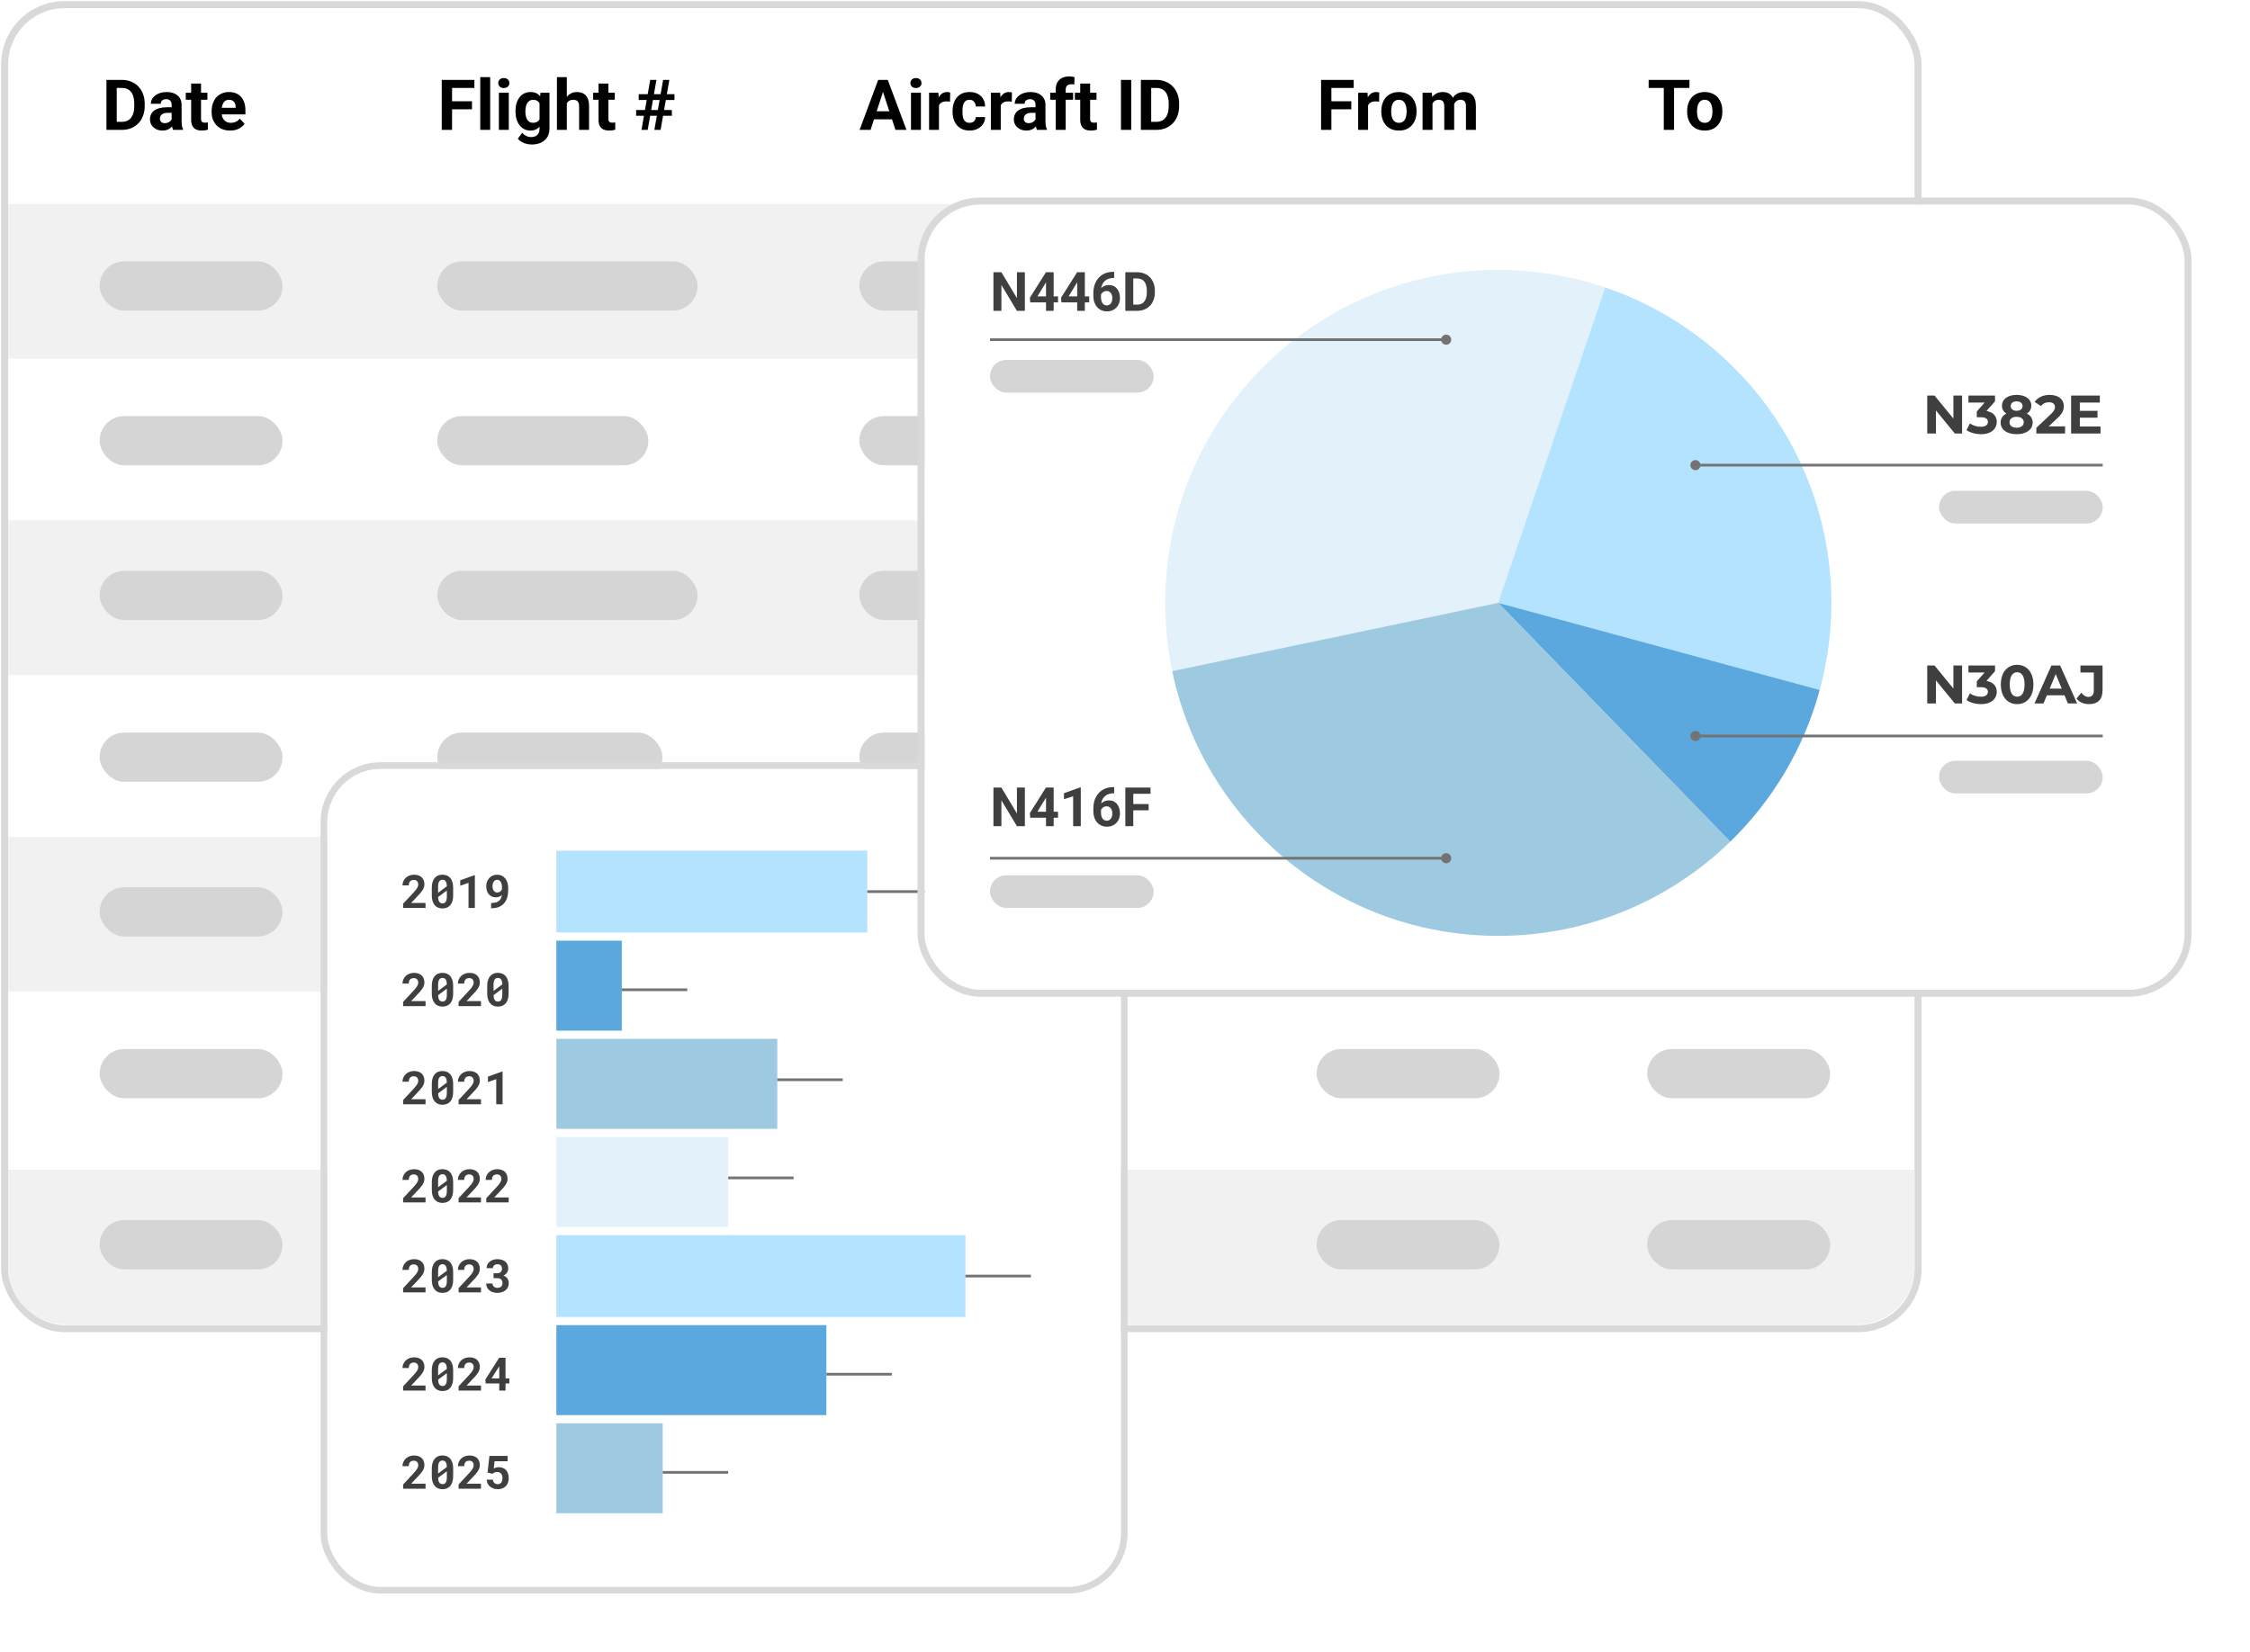 <svg width="275" height="202" viewBox="0 0 275 202" fill="none" xmlns="http://www.w3.org/2000/svg">
<rect x="0.57" y="0.57" width="233.86" height="161.86" rx="7.308" fill="white" stroke="#D9D9D9" stroke-width="0.86"/>
<rect x="1" y="24.93" width="233" height="18.915" fill="#F1F1F1"/>
<rect x="1" y="63.621" width="233" height="18.915" fill="#F1F1F1"/>
<rect x="1" y="102.311" width="233" height="18.915" fill="#F1F1F1"/>
<path d="M14.886 15.878H13.555L13.564 14.896H14.886C15.216 14.896 15.495 14.822 15.721 14.673C15.948 14.522 16.119 14.303 16.234 14.014C16.351 13.726 16.41 13.377 16.41 12.969V12.671C16.41 12.357 16.376 12.082 16.309 11.844C16.245 11.606 16.148 11.406 16.02 11.243C15.891 11.081 15.733 10.959 15.545 10.878C15.358 10.794 15.142 10.752 14.899 10.752H13.53V9.766H14.899C15.307 9.766 15.681 9.836 16.02 9.976C16.361 10.113 16.656 10.31 16.905 10.568C17.154 10.825 17.346 11.133 17.48 11.491C17.618 11.847 17.686 12.243 17.686 12.679V12.969C17.686 13.403 17.618 13.799 17.48 14.157C17.346 14.515 17.154 14.823 16.905 15.081C16.659 15.335 16.364 15.533 16.02 15.672C15.678 15.81 15.3 15.878 14.886 15.878ZM14.269 9.766V15.878H13.009V9.766H14.269ZM20.977 14.854V12.83C20.977 12.685 20.954 12.56 20.906 12.457C20.859 12.35 20.784 12.268 20.684 12.209C20.586 12.15 20.458 12.121 20.302 12.121C20.167 12.121 20.051 12.145 19.953 12.192C19.855 12.237 19.78 12.303 19.727 12.389C19.673 12.473 19.647 12.573 19.647 12.688H18.438C18.438 12.495 18.482 12.311 18.572 12.138C18.662 11.964 18.792 11.812 18.962 11.68C19.133 11.546 19.336 11.441 19.571 11.365C19.809 11.29 20.075 11.252 20.369 11.252C20.721 11.252 21.035 11.311 21.309 11.428C21.583 11.546 21.799 11.722 21.956 11.957C22.115 12.192 22.195 12.486 22.195 12.839V14.783C22.195 15.031 22.21 15.236 22.241 15.395C22.272 15.552 22.317 15.689 22.375 15.807V15.878H21.154C21.095 15.755 21.05 15.601 21.02 15.416C20.991 15.229 20.977 15.041 20.977 14.854ZM21.137 13.112L21.145 13.796H20.47C20.31 13.796 20.172 13.814 20.054 13.851C19.936 13.887 19.84 13.939 19.764 14.006C19.689 14.07 19.633 14.146 19.596 14.232C19.563 14.319 19.546 14.414 19.546 14.518C19.546 14.621 19.57 14.715 19.617 14.799C19.665 14.88 19.733 14.945 19.823 14.992C19.913 15.037 20.017 15.059 20.138 15.059C20.32 15.059 20.478 15.023 20.612 14.95C20.747 14.878 20.85 14.788 20.923 14.682C20.998 14.575 21.038 14.475 21.041 14.379L21.36 14.892C21.315 15.006 21.253 15.125 21.175 15.248C21.099 15.372 21.003 15.488 20.885 15.597C20.768 15.703 20.626 15.791 20.461 15.861C20.296 15.929 20.1 15.962 19.873 15.962C19.585 15.962 19.323 15.905 19.088 15.79C18.856 15.672 18.671 15.511 18.534 15.307C18.4 15.1 18.333 14.865 18.333 14.602C18.333 14.364 18.378 14.153 18.467 13.968C18.557 13.783 18.688 13.628 18.862 13.502C19.038 13.373 19.258 13.277 19.521 13.212C19.784 13.145 20.089 13.112 20.436 13.112H21.137ZM25.352 11.336V12.192H22.707V11.336H25.352ZM23.362 10.215H24.571V14.51C24.571 14.641 24.588 14.742 24.622 14.812C24.658 14.882 24.711 14.931 24.781 14.959C24.851 14.984 24.939 14.997 25.046 14.997C25.121 14.997 25.188 14.994 25.247 14.988C25.309 14.98 25.36 14.971 25.402 14.963L25.407 15.853C25.303 15.887 25.191 15.913 25.071 15.933C24.95 15.952 24.817 15.962 24.672 15.962C24.406 15.962 24.174 15.919 23.975 15.832C23.779 15.742 23.628 15.6 23.522 15.404C23.415 15.208 23.362 14.95 23.362 14.631V10.215ZM28.131 15.962C27.779 15.962 27.462 15.906 27.182 15.794C26.902 15.68 26.665 15.521 26.469 15.32C26.276 15.118 26.127 14.885 26.024 14.619C25.92 14.35 25.868 14.065 25.868 13.762V13.594C25.868 13.25 25.917 12.935 26.015 12.65C26.113 12.364 26.253 12.117 26.435 11.907C26.62 11.697 26.844 11.536 27.107 11.424C27.37 11.309 27.666 11.252 27.997 11.252C28.319 11.252 28.604 11.305 28.853 11.411C29.102 11.518 29.311 11.669 29.479 11.865C29.649 12.061 29.778 12.296 29.865 12.57C29.952 12.841 29.995 13.144 29.995 13.477V13.981H26.385V13.175H28.807V13.082C28.807 12.914 28.776 12.765 28.715 12.633C28.656 12.499 28.566 12.392 28.446 12.314C28.326 12.236 28.172 12.196 27.984 12.196C27.825 12.196 27.688 12.231 27.573 12.301C27.458 12.371 27.364 12.469 27.291 12.595C27.221 12.721 27.168 12.87 27.132 13.04C27.098 13.208 27.082 13.393 27.082 13.594V13.762C27.082 13.944 27.107 14.112 27.157 14.266C27.21 14.42 27.285 14.553 27.38 14.665C27.478 14.777 27.595 14.864 27.732 14.925C27.872 14.987 28.03 15.018 28.207 15.018C28.425 15.018 28.628 14.976 28.815 14.892C29.006 14.805 29.169 14.675 29.307 14.501L29.894 15.139C29.799 15.276 29.669 15.408 29.504 15.534C29.342 15.66 29.146 15.763 28.916 15.845C28.687 15.923 28.425 15.962 28.131 15.962Z" fill="black"/>
<path d="M55.252 9.766V15.878H53.992V9.766H55.252ZM57.687 12.377V13.359H54.907V12.377H57.687ZM57.98 9.766V10.752H54.907V9.766H57.98ZM59.912 9.43V15.878H58.698V9.43H59.912ZM62.187 11.336V15.878H60.974V11.336H62.187ZM60.898 10.152C60.898 9.976 60.96 9.83 61.083 9.715C61.206 9.601 61.371 9.543 61.578 9.543C61.783 9.543 61.946 9.601 62.069 9.715C62.195 9.83 62.258 9.976 62.258 10.152C62.258 10.328 62.195 10.474 62.069 10.588C61.946 10.703 61.783 10.761 61.578 10.761C61.371 10.761 61.206 10.703 61.083 10.588C60.96 10.474 60.898 10.328 60.898 10.152ZM66.062 11.336H67.158V15.727C67.158 16.141 67.065 16.492 66.88 16.781C66.699 17.072 66.444 17.291 66.117 17.44C65.789 17.591 65.408 17.667 64.975 17.667C64.784 17.667 64.583 17.641 64.37 17.591C64.16 17.541 63.959 17.462 63.766 17.356C63.575 17.25 63.416 17.115 63.287 16.953L63.82 16.239C63.96 16.401 64.122 16.527 64.307 16.617C64.492 16.709 64.696 16.756 64.92 16.756C65.138 16.756 65.323 16.715 65.474 16.634C65.625 16.555 65.741 16.439 65.823 16.285C65.904 16.134 65.944 15.951 65.944 15.735V12.385L66.062 11.336ZM63.006 13.662V13.573C63.006 13.226 63.048 12.912 63.132 12.629C63.218 12.343 63.34 12.098 63.497 11.894C63.656 11.69 63.849 11.532 64.076 11.42C64.303 11.308 64.559 11.252 64.844 11.252C65.147 11.252 65.4 11.308 65.604 11.42C65.809 11.532 65.977 11.691 66.108 11.898C66.24 12.103 66.342 12.345 66.415 12.625C66.49 12.902 66.549 13.205 66.591 13.536V13.729C66.549 14.045 66.486 14.339 66.402 14.61C66.318 14.882 66.207 15.12 66.07 15.324C65.933 15.525 65.762 15.682 65.558 15.794C65.357 15.906 65.116 15.962 64.836 15.962C64.556 15.962 64.303 15.905 64.076 15.79C63.852 15.675 63.66 15.514 63.501 15.307C63.342 15.1 63.218 14.857 63.132 14.577C63.048 14.297 63.006 13.992 63.006 13.662ZM64.215 13.573V13.662C64.215 13.849 64.233 14.024 64.269 14.186C64.306 14.349 64.362 14.493 64.437 14.619C64.516 14.742 64.612 14.838 64.727 14.908C64.844 14.976 64.983 15.009 65.142 15.009C65.364 15.009 65.544 14.963 65.684 14.871C65.824 14.775 65.929 14.645 65.999 14.48C66.069 14.315 66.109 14.125 66.121 13.909V13.359C66.115 13.183 66.091 13.025 66.049 12.885C66.007 12.742 65.948 12.62 65.873 12.52C65.797 12.419 65.699 12.341 65.579 12.285C65.459 12.229 65.316 12.201 65.151 12.201C64.991 12.201 64.853 12.237 64.735 12.31C64.621 12.38 64.524 12.476 64.446 12.599C64.37 12.723 64.313 12.868 64.273 13.036C64.234 13.201 64.215 13.38 64.215 13.573ZM69.278 9.43V15.878H68.069V9.43H69.278ZM69.106 13.447H68.774C68.777 13.131 68.819 12.84 68.9 12.574C68.981 12.306 69.097 12.073 69.248 11.877C69.399 11.679 69.58 11.525 69.79 11.416C70.002 11.306 70.238 11.252 70.495 11.252C70.719 11.252 70.922 11.284 71.104 11.348C71.289 11.41 71.447 11.511 71.578 11.651C71.713 11.788 71.816 11.968 71.889 12.192C71.962 12.416 71.998 12.688 71.998 13.007V15.878H70.781V12.998C70.781 12.797 70.751 12.639 70.692 12.524C70.636 12.406 70.554 12.324 70.445 12.276C70.338 12.226 70.207 12.201 70.05 12.201C69.877 12.201 69.728 12.233 69.605 12.297C69.485 12.361 69.388 12.451 69.315 12.566C69.243 12.678 69.189 12.809 69.156 12.96C69.122 13.112 69.106 13.274 69.106 13.447ZM75.142 11.336V12.192H72.498V11.336H75.142ZM73.153 10.215H74.362V14.51C74.362 14.641 74.378 14.742 74.412 14.812C74.448 14.882 74.501 14.931 74.572 14.959C74.641 14.984 74.73 14.997 74.836 14.997C74.912 14.997 74.979 14.994 75.037 14.988C75.099 14.98 75.151 14.971 75.193 14.963L75.197 15.853C75.094 15.887 74.981 15.913 74.861 15.933C74.741 15.952 74.608 15.962 74.462 15.962C74.197 15.962 73.964 15.919 73.766 15.832C73.57 15.742 73.418 15.6 73.312 15.404C73.206 15.208 73.153 14.95 73.153 14.631V10.215ZM78.404 15.878L79.471 9.766H80.231L79.164 15.878H78.404ZM79.979 15.878L81.049 9.766H81.809L80.739 15.878H79.979ZM82.435 12.222H78.064V11.512H82.435V12.222ZM82.116 14.157H77.749V13.452H82.116V14.157Z" fill="black"/>
<path d="M108.064 10.811L106.402 15.878H105.063L107.334 9.766H108.186L108.064 10.811ZM109.445 15.878L107.779 10.811L107.644 9.766H108.505L110.789 15.878H109.445ZM109.37 13.603V14.589H106.142V13.603H109.37ZM112.556 11.336V15.878H111.343V11.336H112.556ZM111.267 10.152C111.267 9.976 111.329 9.83 111.452 9.715C111.575 9.601 111.74 9.543 111.948 9.543C112.152 9.543 112.316 9.601 112.439 9.715C112.565 9.83 112.628 9.976 112.628 10.152C112.628 10.328 112.565 10.474 112.439 10.588C112.316 10.703 112.152 10.761 111.948 10.761C111.74 10.761 111.575 10.703 111.452 10.588C111.329 10.474 111.267 10.328 111.267 10.152ZM114.764 12.326V15.878H113.555V11.336H114.693L114.764 12.326ZM116.133 11.306L116.112 12.427C116.053 12.419 115.982 12.412 115.898 12.406C115.817 12.398 115.743 12.394 115.675 12.394C115.505 12.394 115.356 12.416 115.23 12.461C115.107 12.503 115.004 12.566 114.92 12.65C114.839 12.734 114.777 12.836 114.735 12.956C114.696 13.077 114.674 13.214 114.668 13.368L114.424 13.292C114.424 12.998 114.454 12.728 114.513 12.482C114.571 12.233 114.657 12.016 114.769 11.831C114.883 11.646 115.023 11.504 115.188 11.403C115.354 11.302 115.543 11.252 115.755 11.252C115.822 11.252 115.891 11.257 115.961 11.269C116.031 11.277 116.088 11.29 116.133 11.306ZM118.497 15.018C118.645 15.018 118.777 14.99 118.891 14.934C119.006 14.875 119.096 14.794 119.16 14.69C119.227 14.584 119.262 14.459 119.265 14.316H120.403C120.4 14.636 120.314 14.92 120.146 15.169C119.979 15.415 119.753 15.61 119.471 15.752C119.188 15.892 118.872 15.962 118.522 15.962C118.169 15.962 117.861 15.903 117.598 15.786C117.338 15.668 117.121 15.506 116.948 15.299C116.774 15.089 116.644 14.845 116.557 14.568C116.47 14.289 116.427 13.989 116.427 13.67V13.548C116.427 13.226 116.47 12.927 116.557 12.65C116.644 12.37 116.774 12.126 116.948 11.919C117.121 11.709 117.338 11.546 117.598 11.428C117.859 11.311 118.164 11.252 118.513 11.252C118.886 11.252 119.212 11.323 119.492 11.466C119.774 11.609 119.995 11.813 120.155 12.079C120.317 12.342 120.4 12.654 120.403 13.015H119.265C119.262 12.864 119.23 12.727 119.168 12.604C119.11 12.48 119.023 12.383 118.908 12.31C118.796 12.234 118.658 12.196 118.492 12.196C118.316 12.196 118.172 12.234 118.06 12.31C117.948 12.383 117.861 12.483 117.8 12.612C117.738 12.738 117.695 12.882 117.67 13.044C117.647 13.204 117.636 13.372 117.636 13.548V13.67C117.636 13.846 117.647 14.016 117.67 14.178C117.692 14.34 117.734 14.484 117.796 14.61C117.86 14.736 117.948 14.836 118.06 14.908C118.172 14.981 118.318 15.018 118.497 15.018ZM122.313 12.326V15.878H121.104V11.336H122.241L122.313 12.326ZM123.681 11.306L123.66 12.427C123.602 12.419 123.53 12.412 123.446 12.406C123.365 12.398 123.291 12.394 123.224 12.394C123.053 12.394 122.905 12.416 122.779 12.461C122.656 12.503 122.552 12.566 122.468 12.65C122.387 12.734 122.325 12.836 122.283 12.956C122.244 13.077 122.222 13.214 122.216 13.368L121.973 13.292C121.973 12.998 122.002 12.728 122.061 12.482C122.12 12.233 122.205 12.016 122.317 11.831C122.432 11.646 122.572 11.504 122.737 11.403C122.902 11.302 123.091 11.252 123.303 11.252C123.371 11.252 123.439 11.257 123.509 11.269C123.579 11.277 123.637 11.29 123.681 11.306ZM126.561 14.854V12.83C126.561 12.685 126.537 12.56 126.49 12.457C126.442 12.35 126.368 12.268 126.267 12.209C126.169 12.15 126.042 12.121 125.885 12.121C125.751 12.121 125.635 12.145 125.537 12.192C125.439 12.237 125.363 12.303 125.31 12.389C125.257 12.473 125.23 12.573 125.23 12.688H124.021C124.021 12.495 124.066 12.311 124.156 12.138C124.245 11.964 124.375 11.812 124.546 11.68C124.717 11.546 124.92 11.441 125.155 11.365C125.393 11.29 125.659 11.252 125.953 11.252C126.305 11.252 126.619 11.311 126.893 11.428C127.167 11.546 127.383 11.722 127.539 11.957C127.699 12.192 127.779 12.486 127.779 12.839V14.783C127.779 15.031 127.794 15.236 127.825 15.395C127.856 15.552 127.9 15.689 127.959 15.807V15.878H126.738C126.679 15.755 126.634 15.601 126.603 15.416C126.575 15.229 126.561 15.041 126.561 14.854ZM126.721 13.112L126.729 13.796H126.053C125.894 13.796 125.755 13.814 125.638 13.851C125.52 13.887 125.424 13.939 125.348 14.006C125.272 14.07 125.216 14.146 125.18 14.232C125.146 14.319 125.13 14.414 125.13 14.518C125.13 14.621 125.153 14.715 125.201 14.799C125.249 14.88 125.317 14.945 125.407 14.992C125.496 15.037 125.601 15.059 125.722 15.059C125.904 15.059 126.062 15.023 126.196 14.95C126.33 14.878 126.434 14.788 126.507 14.682C126.582 14.575 126.621 14.475 126.624 14.379L126.943 14.892C126.899 15.006 126.837 15.125 126.759 15.248C126.683 15.372 126.586 15.488 126.469 15.597C126.351 15.703 126.21 15.791 126.045 15.861C125.88 15.929 125.684 15.962 125.457 15.962C125.169 15.962 124.907 15.905 124.672 15.79C124.44 15.672 124.255 15.511 124.118 15.307C123.984 15.1 123.916 14.865 123.916 14.602C123.916 14.364 123.961 14.153 124.051 13.968C124.14 13.783 124.272 13.628 124.445 13.502C124.622 13.373 124.841 13.277 125.104 13.212C125.368 13.145 125.673 13.112 126.02 13.112H126.721ZM130.251 15.878H129.034V10.933C129.034 10.588 129.101 10.299 129.235 10.064C129.373 9.826 129.564 9.647 129.811 9.526C130.06 9.403 130.355 9.342 130.696 9.342C130.808 9.342 130.916 9.35 131.02 9.367C131.123 9.381 131.224 9.399 131.322 9.421L131.309 10.332C131.256 10.318 131.2 10.309 131.141 10.303C131.083 10.297 131.014 10.295 130.936 10.295C130.79 10.295 130.666 10.32 130.562 10.37C130.461 10.418 130.384 10.489 130.331 10.584C130.278 10.68 130.251 10.796 130.251 10.933V15.878ZM131.158 11.336V12.192H128.358V11.336H131.158ZM134.017 11.336V12.192H131.372V11.336H134.017ZM132.027 10.215H133.236V14.51C133.236 14.641 133.253 14.742 133.287 14.812C133.323 14.882 133.376 14.931 133.446 14.959C133.516 14.984 133.604 14.997 133.711 14.997C133.786 14.997 133.853 14.994 133.912 14.988C133.974 14.98 134.026 14.971 134.068 14.963L134.072 15.853C133.968 15.887 133.856 15.913 133.736 15.933C133.616 15.952 133.483 15.962 133.337 15.962C133.071 15.962 132.839 15.919 132.64 15.832C132.444 15.742 132.293 15.6 132.187 15.404C132.08 15.208 132.027 14.95 132.027 14.631V10.215ZM138.261 9.766V15.878H137.006V9.766H138.261ZM141.318 15.878H139.987L139.995 14.896H141.318C141.648 14.896 141.926 14.822 142.153 14.673C142.38 14.522 142.551 14.303 142.665 14.014C142.783 13.726 142.842 13.377 142.842 12.969V12.671C142.842 12.357 142.808 12.082 142.741 11.844C142.677 11.606 142.58 11.406 142.451 11.243C142.322 11.081 142.164 10.959 141.977 10.878C141.789 10.794 141.574 10.752 141.33 10.752H139.962V9.766H141.33C141.739 9.766 142.113 9.836 142.451 9.976C142.793 10.113 143.088 10.31 143.337 10.568C143.586 10.825 143.778 11.133 143.912 11.491C144.049 11.847 144.118 12.243 144.118 12.679V12.969C144.118 13.403 144.049 13.799 143.912 14.157C143.778 14.515 143.586 14.823 143.337 15.081C143.091 15.335 142.795 15.533 142.451 15.672C142.11 15.81 141.732 15.878 141.318 15.878ZM140.701 9.766V15.878H139.441V9.766H140.701Z" fill="black"/>
<path d="M162.724 9.766V15.878H161.465V9.766H162.724ZM165.159 12.377V13.359H162.38V12.377H165.159ZM165.453 9.766V10.752H162.38V9.766H165.453ZM167.208 12.326V15.878H165.999V11.336H167.136L167.208 12.326ZM168.576 11.306L168.555 12.427C168.496 12.419 168.425 12.412 168.341 12.406C168.26 12.398 168.186 12.394 168.119 12.394C167.948 12.394 167.8 12.416 167.674 12.461C167.55 12.503 167.447 12.566 167.363 12.65C167.282 12.734 167.22 12.836 167.178 12.956C167.139 13.077 167.117 13.214 167.111 13.368L166.868 13.292C166.868 12.998 166.897 12.728 166.956 12.482C167.015 12.233 167.1 12.016 167.212 11.831C167.327 11.646 167.467 11.504 167.632 11.403C167.797 11.302 167.986 11.252 168.198 11.252C168.266 11.252 168.334 11.257 168.404 11.269C168.474 11.277 168.531 11.29 168.576 11.306ZM168.828 13.653V13.565C168.828 13.232 168.876 12.925 168.971 12.646C169.066 12.363 169.205 12.118 169.386 11.911C169.568 11.704 169.792 11.543 170.058 11.428C170.324 11.311 170.629 11.252 170.973 11.252C171.318 11.252 171.624 11.311 171.893 11.428C172.161 11.543 172.387 11.704 172.569 11.911C172.753 12.118 172.893 12.363 172.988 12.646C173.084 12.925 173.131 13.232 173.131 13.565V13.653C173.131 13.983 173.084 14.29 172.988 14.573C172.893 14.852 172.753 15.097 172.569 15.307C172.387 15.514 172.163 15.675 171.897 15.79C171.631 15.905 171.326 15.962 170.982 15.962C170.638 15.962 170.331 15.905 170.062 15.79C169.796 15.675 169.571 15.514 169.386 15.307C169.205 15.097 169.066 14.852 168.971 14.573C168.876 14.29 168.828 13.983 168.828 13.653ZM170.037 13.565V13.653C170.037 13.844 170.054 14.021 170.088 14.186C170.121 14.351 170.174 14.497 170.247 14.623C170.323 14.746 170.421 14.843 170.541 14.913C170.661 14.983 170.808 15.018 170.982 15.018C171.15 15.018 171.294 14.983 171.414 14.913C171.535 14.843 171.631 14.746 171.704 14.623C171.777 14.497 171.83 14.351 171.863 14.186C171.9 14.021 171.918 13.844 171.918 13.653V13.565C171.918 13.38 171.9 13.207 171.863 13.044C171.83 12.879 171.775 12.734 171.7 12.608C171.627 12.479 171.53 12.378 171.41 12.306C171.29 12.233 171.144 12.196 170.973 12.196C170.803 12.196 170.657 12.233 170.537 12.306C170.419 12.378 170.323 12.479 170.247 12.608C170.174 12.734 170.121 12.879 170.088 13.044C170.054 13.207 170.037 13.38 170.037 13.565ZM175.083 12.276V15.878H173.87V11.336H175.008L175.083 12.276ZM174.915 13.447H174.58C174.58 13.131 174.617 12.84 174.693 12.574C174.771 12.306 174.885 12.073 175.033 11.877C175.184 11.679 175.37 11.525 175.591 11.416C175.812 11.306 176.069 11.252 176.36 11.252C176.561 11.252 176.746 11.283 176.914 11.344C177.082 11.403 177.226 11.497 177.346 11.626C177.469 11.751 177.564 11.916 177.632 12.121C177.699 12.322 177.732 12.564 177.732 12.847V15.878H176.523V12.982C176.523 12.774 176.495 12.615 176.439 12.503C176.383 12.391 176.304 12.313 176.2 12.268C176.099 12.223 175.978 12.201 175.835 12.201C175.678 12.201 175.541 12.233 175.423 12.297C175.309 12.361 175.213 12.451 175.138 12.566C175.062 12.678 175.006 12.809 174.97 12.96C174.934 13.112 174.915 13.274 174.915 13.447ZM177.619 13.309L177.187 13.364C177.187 13.067 177.223 12.791 177.296 12.537C177.371 12.282 177.482 12.058 177.627 11.865C177.776 11.672 177.959 11.522 178.177 11.416C178.396 11.306 178.648 11.252 178.933 11.252C179.151 11.252 179.35 11.284 179.529 11.348C179.708 11.41 179.861 11.509 179.987 11.646C180.116 11.781 180.213 11.957 180.281 12.175C180.351 12.394 180.386 12.661 180.386 12.977V15.878H179.172V12.977C179.172 12.767 179.144 12.608 179.088 12.499C179.035 12.387 178.957 12.31 178.853 12.268C178.753 12.223 178.632 12.201 178.492 12.201C178.347 12.201 178.219 12.23 178.11 12.289C178.001 12.345 177.91 12.423 177.837 12.524C177.765 12.625 177.71 12.742 177.674 12.877C177.637 13.008 177.619 13.152 177.619 13.309Z" fill="black"/>
<path d="M204.607 9.766V15.878H203.352V9.766H204.607ZM206.488 9.766V10.752H201.501V9.766H206.488ZM206.207 13.653V13.565C206.207 13.232 206.254 12.925 206.349 12.646C206.445 12.363 206.583 12.118 206.765 11.911C206.947 11.704 207.171 11.543 207.437 11.428C207.703 11.311 208.008 11.252 208.352 11.252C208.696 11.252 209.003 11.311 209.271 11.428C209.54 11.543 209.765 11.704 209.947 11.911C210.132 12.118 210.272 12.363 210.367 12.646C210.462 12.925 210.51 13.232 210.51 13.565V13.653C210.51 13.983 210.462 14.29 210.367 14.573C210.272 14.852 210.132 15.097 209.947 15.307C209.765 15.514 209.541 15.675 209.276 15.79C209.01 15.905 208.705 15.962 208.36 15.962C208.016 15.962 207.71 15.905 207.441 15.79C207.175 15.675 206.95 15.514 206.765 15.307C206.583 15.097 206.445 14.852 206.349 14.573C206.254 14.29 206.207 13.983 206.207 13.653ZM207.416 13.565V13.653C207.416 13.844 207.433 14.021 207.466 14.186C207.5 14.351 207.553 14.497 207.626 14.623C207.701 14.746 207.799 14.843 207.92 14.913C208.04 14.983 208.187 15.018 208.36 15.018C208.528 15.018 208.672 14.983 208.793 14.913C208.913 14.843 209.01 14.746 209.082 14.623C209.155 14.497 209.208 14.351 209.242 14.186C209.278 14.021 209.296 13.844 209.296 13.653V13.565C209.296 13.38 209.278 13.207 209.242 13.044C209.208 12.879 209.154 12.734 209.078 12.608C209.005 12.479 208.909 12.378 208.789 12.306C208.668 12.233 208.523 12.196 208.352 12.196C208.181 12.196 208.036 12.233 207.915 12.306C207.798 12.378 207.701 12.479 207.626 12.608C207.553 12.734 207.5 12.879 207.466 13.044C207.433 13.207 207.416 13.38 207.416 13.565Z" fill="black"/>
<rect x="12.177" y="31.952" width="22.354" height="6.018" rx="3.009" fill="#D5D5D5"/>
<rect x="12.177" y="50.867" width="22.354" height="6.018" rx="3.009" fill="#D5D5D5"/>
<rect x="12.177" y="69.782" width="22.354" height="6.018" rx="3.009" fill="#D5D5D5"/>
<rect x="12.177" y="89.557" width="22.354" height="6.018" rx="3.009" fill="#D5D5D5"/>
<rect x="12.177" y="108.472" width="22.354" height="6.018" rx="3.009" fill="#D5D5D5"/>
<rect x="12.177" y="128.247" width="22.354" height="6.018" rx="3.009" fill="#D5D5D5"/>
<rect x="160.919" y="31.952" width="22.354" height="6.018" rx="3.009" fill="#D5D5D5"/>
<rect x="160.919" y="50.867" width="22.354" height="6.018" rx="3.009" fill="#D5D5D5"/>
<rect x="160.919" y="69.782" width="22.354" height="6.018" rx="3.009" fill="#D5D5D5"/>
<rect x="160.919" y="89.557" width="22.354" height="6.018" rx="3.009" fill="#D5D5D5"/>
<rect x="160.919" y="108.472" width="22.354" height="6.018" rx="3.009" fill="#D5D5D5"/>
<rect x="160.919" y="128.247" width="22.354" height="6.018" rx="3.009" fill="#D5D5D5"/>
<rect x="201.328" y="31.952" width="22.354" height="6.018" rx="3.009" fill="#D5D5D5"/>
<rect x="201.328" y="50.867" width="22.354" height="6.018" rx="3.009" fill="#D5D5D5"/>
<rect x="201.328" y="69.782" width="22.354" height="6.018" rx="3.009" fill="#D5D5D5"/>
<rect x="201.328" y="89.557" width="22.354" height="6.018" rx="3.009" fill="#D5D5D5"/>
<rect x="201.328" y="108.472" width="22.354" height="6.018" rx="3.009" fill="#D5D5D5"/>
<rect x="201.328" y="128.247" width="22.354" height="6.018" rx="3.009" fill="#D5D5D5"/>
<rect x="53.447" y="31.952" width="31.812" height="6.018" rx="3.009" fill="#D5D5D5"/>
<rect x="53.447" y="50.867" width="25.793" height="6.018" rx="3.009" fill="#D5D5D5"/>
<rect x="53.447" y="69.782" width="31.812" height="6.018" rx="3.009" fill="#D5D5D5"/>
<rect x="53.447" y="89.557" width="27.513" height="6.018" rx="3.009" fill="#D5D5D5"/>
<rect x="53.447" y="108.472" width="31.812" height="6.018" rx="3.009" fill="#D5D5D5"/>
<rect x="53.447" y="128.247" width="22.354" height="6.018" rx="3.009" fill="#D5D5D5"/>
<rect x="105.033" y="31.952" width="25.793" height="6.018" rx="3.009" fill="#D5D5D5"/>
<rect x="105.033" y="50.867" width="31.812" height="6.018" rx="3.009" fill="#D5D5D5"/>
<rect x="105.033" y="69.782" width="25.793" height="6.018" rx="3.009" fill="#D5D5D5"/>
<rect x="105.033" y="89.557" width="31.812" height="6.018" rx="3.009" fill="#D5D5D5"/>
<rect x="105.033" y="108.472" width="27.513" height="6.018" rx="3.009" fill="#D5D5D5"/>
<rect x="105.033" y="128.247" width="31.812" height="6.018" rx="3.009" fill="#D5D5D5"/>
<path d="M1 143H234V154.915C234 158.781 230.866 161.915 227 161.915H8C4.134 161.915 1 158.781 1 154.915V143Z" fill="#F1F1F1"/>
<rect x="12.177" y="149.162" width="22.354" height="6.018" rx="3.009" fill="#D5D5D5"/>
<rect x="160.919" y="149.162" width="22.354" height="6.018" rx="3.009" fill="#D5D5D5"/>
<rect x="201.328" y="149.162" width="22.354" height="6.018" rx="3.009" fill="#D5D5D5"/>
<rect x="53.447" y="149.162" width="31.812" height="6.018" rx="3.009" fill="#D5D5D5"/>
<rect x="105.033" y="149.162" width="27.513" height="6.018" rx="3.009" fill="#D5D5D5"/>
<g filter="url(#filter0_d_118_10721)">
<rect x="40" y="94" width="97" height="100" rx="6.519" fill="white"/>
<rect x="39.593" y="93.593" width="97.815" height="100.815" rx="6.927" stroke="#D9D9D9" stroke-width="0.815"/>
</g>
<path d="M89 150L89 139L68 139L68 150L89 150Z" fill="#E3F1FA"/>
<path d="M106 114L106 104L68 104L68 114L106 114Z" fill="#B3E3FF"/>
<path d="M118 161L118 151L68 151L68 161L118 161Z" fill="#B3E3FF"/>
<path d="M76 126L76 115L68 115L68 126L76 126Z" fill="#5AA8DE"/>
<path d="M101 173L101 162L68 162L68 173L101 173Z" fill="#5AA8DE"/>
<path d="M95 138L95 127L68 127L68 138L95 138Z" fill="#9ECAE1"/>
<path d="M81 185L81 174L68 174L68 185L81 185Z" fill="#9ECAE1"/>
<path d="M52.01 182H49.275V181.477L50.572 180.083C50.673 179.973 50.759 179.873 50.829 179.783C50.898 179.693 50.955 179.611 50.999 179.535C51.042 179.462 51.072 179.393 51.09 179.329C51.11 179.264 51.12 179.202 51.12 179.141C51.12 179.051 51.108 178.972 51.082 178.902C51.056 178.832 51.02 178.772 50.975 178.723C50.927 178.675 50.87 178.638 50.804 178.613C50.74 178.587 50.668 178.574 50.589 178.574C50.486 178.574 50.395 178.589 50.316 178.618C50.239 178.646 50.175 178.687 50.124 178.742C50.07 178.799 50.03 178.87 50.002 178.954C49.975 179.039 49.961 179.135 49.961 179.243H49.193C49.193 179.065 49.227 178.897 49.295 178.739C49.363 178.58 49.459 178.44 49.584 178.321C49.707 178.201 49.855 178.108 50.03 178.04C50.206 177.97 50.401 177.935 50.614 177.935C50.818 177.935 50.998 177.964 51.154 178.021C51.311 178.078 51.444 178.157 51.55 178.26C51.655 178.363 51.735 178.487 51.79 178.632C51.845 178.775 51.872 178.934 51.872 179.108C51.872 179.241 51.851 179.367 51.809 179.488C51.769 179.608 51.711 179.726 51.636 179.844C51.558 179.961 51.467 180.081 51.36 180.204C51.254 180.326 51.135 180.453 51.005 180.587L50.25 181.386H52.01V182ZM55.386 180.474C55.386 180.733 55.356 180.962 55.295 181.16C55.237 181.357 55.151 181.521 55.039 181.653C54.927 181.787 54.791 181.888 54.629 181.956C54.467 182.024 54.286 182.058 54.084 182.058C53.884 182.058 53.703 182.024 53.541 181.956C53.38 181.888 53.243 181.787 53.131 181.653C53.017 181.521 52.929 181.357 52.867 181.16C52.806 180.962 52.776 180.733 52.776 180.474V179.516C52.776 179.257 52.806 179.029 52.867 178.833C52.927 178.635 53.014 178.469 53.128 178.335C53.24 178.202 53.376 178.102 53.536 178.034C53.697 177.966 53.878 177.932 54.078 177.932C54.28 177.932 54.462 177.966 54.623 178.034C54.785 178.102 54.923 178.202 55.037 178.335C55.149 178.469 55.235 178.635 55.295 178.833C55.356 179.029 55.386 179.257 55.386 179.516V180.474ZM53.547 180.144L54.615 179.348C54.611 179.197 54.595 179.069 54.566 178.962C54.538 178.854 54.497 178.768 54.442 178.704C54.4 178.652 54.347 178.615 54.285 178.591C54.224 178.565 54.155 178.552 54.078 178.552C53.992 178.552 53.916 178.569 53.85 178.602C53.785 178.633 53.731 178.681 53.687 178.745C53.639 178.813 53.604 178.901 53.58 179.009C53.558 179.118 53.547 179.246 53.547 179.395V179.838C53.547 179.926 53.547 179.985 53.547 180.014C53.547 180.044 53.547 180.087 53.547 180.144ZM54.615 180.59V180.125C54.615 180.064 54.615 180.02 54.615 179.992C54.615 179.963 54.615 179.922 54.615 179.868L53.547 180.662C53.55 180.783 53.562 180.89 53.583 180.984C53.605 181.077 53.635 181.155 53.673 181.218C53.717 181.293 53.773 181.349 53.841 181.386C53.909 181.423 53.99 181.441 54.084 181.441C54.17 181.441 54.246 181.425 54.312 181.394C54.378 181.361 54.434 181.312 54.477 181.245C54.523 181.176 54.557 181.087 54.579 180.978C54.603 180.868 54.615 180.739 54.615 180.59ZM58.785 182H56.05V181.477L57.347 180.083C57.448 179.973 57.533 179.873 57.603 179.783C57.673 179.693 57.73 179.611 57.774 179.535C57.816 179.462 57.846 179.393 57.865 179.329C57.885 179.264 57.895 179.202 57.895 179.141C57.895 179.051 57.882 178.972 57.857 178.902C57.831 178.832 57.795 178.772 57.749 178.723C57.701 178.675 57.645 178.638 57.578 178.613C57.514 178.587 57.443 178.574 57.364 178.574C57.261 178.574 57.17 178.589 57.091 178.618C57.014 178.646 56.95 178.687 56.898 178.742C56.845 178.799 56.805 178.87 56.777 178.954C56.749 179.039 56.736 179.135 56.736 179.243H55.967C55.967 179.065 56.001 178.897 56.069 178.739C56.137 178.58 56.234 178.44 56.358 178.321C56.481 178.201 56.63 178.108 56.805 178.04C56.981 177.97 57.175 177.935 57.388 177.935C57.592 177.935 57.772 177.964 57.928 178.021C58.086 178.078 58.218 178.157 58.325 178.26C58.429 178.363 58.509 178.487 58.564 178.632C58.619 178.775 58.647 178.934 58.647 179.108C58.647 179.241 58.626 179.367 58.584 179.488C58.543 179.608 58.485 179.726 58.41 179.844C58.333 179.961 58.241 180.081 58.135 180.204C58.028 180.326 57.91 180.453 57.779 180.587L57.025 181.386H58.785V182ZM59.589 180.025L59.817 177.99H62.042V178.64H60.448L60.352 179.521C60.408 179.488 60.489 179.454 60.594 179.42C60.699 179.385 60.819 179.367 60.955 179.367C61.148 179.367 61.319 179.398 61.47 179.461C61.622 179.521 61.751 179.61 61.855 179.725C61.958 179.841 62.037 179.982 62.092 180.149C62.147 180.316 62.175 180.506 62.175 180.717C62.175 180.897 62.148 181.067 62.095 181.229C62.042 181.39 61.96 181.533 61.85 181.656C61.74 181.779 61.601 181.876 61.434 181.948C61.267 182.019 61.069 182.055 60.842 182.055C60.669 182.055 60.502 182.029 60.341 181.978C60.181 181.927 60.039 181.851 59.914 181.752C59.789 181.653 59.687 181.532 59.608 181.389C59.531 181.244 59.49 181.078 59.484 180.893H60.239C60.257 181.067 60.319 181.202 60.426 181.298C60.534 181.393 60.672 181.441 60.839 181.441C60.942 181.441 61.029 181.422 61.101 181.383C61.174 181.345 61.234 181.291 61.28 181.223C61.324 181.155 61.356 181.075 61.376 180.981C61.398 180.887 61.409 180.786 61.409 180.678C61.409 180.572 61.395 180.474 61.368 180.386C61.342 180.296 61.302 180.219 61.247 180.155C61.191 180.091 61.123 180.041 61.04 180.006C60.958 179.971 60.86 179.954 60.748 179.954C60.673 179.954 60.608 179.96 60.553 179.973C60.498 179.986 60.449 180.003 60.407 180.023C60.364 180.043 60.327 180.067 60.294 180.094C60.261 180.12 60.23 180.148 60.2 180.177L59.589 180.025Z" fill="#3F3F3F"/>
<path d="M52.01 170H49.275V169.477L50.572 168.083C50.673 167.973 50.759 167.873 50.829 167.783C50.898 167.693 50.955 167.611 50.999 167.535C51.042 167.462 51.072 167.393 51.09 167.329C51.11 167.264 51.12 167.202 51.12 167.141C51.12 167.051 51.108 166.972 51.082 166.902C51.056 166.832 51.02 166.772 50.975 166.723C50.927 166.675 50.87 166.638 50.804 166.613C50.74 166.587 50.668 166.574 50.589 166.574C50.486 166.574 50.395 166.589 50.316 166.618C50.239 166.646 50.175 166.687 50.124 166.742C50.07 166.799 50.03 166.87 50.002 166.954C49.975 167.039 49.961 167.135 49.961 167.243H49.193C49.193 167.065 49.227 166.897 49.295 166.739C49.363 166.58 49.459 166.44 49.584 166.321C49.707 166.201 49.855 166.108 50.03 166.04C50.206 165.97 50.401 165.935 50.614 165.935C50.818 165.935 50.998 165.964 51.154 166.021C51.311 166.078 51.444 166.157 51.55 166.26C51.655 166.363 51.735 166.487 51.79 166.632C51.845 166.775 51.872 166.934 51.872 167.108C51.872 167.241 51.851 167.367 51.809 167.488C51.769 167.608 51.711 167.726 51.636 167.844C51.558 167.961 51.467 168.081 51.36 168.204C51.254 168.326 51.135 168.453 51.005 168.587L50.25 169.386H52.01V170ZM55.386 168.474C55.386 168.733 55.356 168.962 55.295 169.16C55.237 169.357 55.151 169.521 55.039 169.653C54.927 169.787 54.791 169.888 54.629 169.956C54.467 170.024 54.286 170.058 54.084 170.058C53.884 170.058 53.703 170.024 53.541 169.956C53.38 169.888 53.243 169.787 53.131 169.653C53.017 169.521 52.929 169.357 52.867 169.16C52.806 168.962 52.776 168.733 52.776 168.474V167.516C52.776 167.257 52.806 167.029 52.867 166.833C52.927 166.635 53.014 166.469 53.128 166.335C53.24 166.202 53.376 166.102 53.536 166.034C53.697 165.966 53.878 165.932 54.078 165.932C54.28 165.932 54.462 165.966 54.623 166.034C54.785 166.102 54.923 166.202 55.037 166.335C55.149 166.469 55.235 166.635 55.295 166.833C55.356 167.029 55.386 167.257 55.386 167.516V168.474ZM53.547 168.144L54.615 167.348C54.611 167.197 54.595 167.069 54.566 166.962C54.538 166.854 54.497 166.768 54.442 166.704C54.4 166.652 54.347 166.615 54.285 166.591C54.224 166.565 54.155 166.552 54.078 166.552C53.992 166.552 53.916 166.569 53.85 166.602C53.785 166.633 53.731 166.681 53.687 166.745C53.639 166.813 53.604 166.901 53.58 167.009C53.558 167.118 53.547 167.246 53.547 167.395V167.838C53.547 167.926 53.547 167.985 53.547 168.014C53.547 168.044 53.547 168.087 53.547 168.144ZM54.615 168.59V168.125C54.615 168.064 54.615 168.02 54.615 167.992C54.615 167.963 54.615 167.922 54.615 167.868L53.547 168.662C53.55 168.783 53.562 168.89 53.583 168.984C53.605 169.077 53.635 169.155 53.673 169.218C53.717 169.293 53.773 169.349 53.841 169.386C53.909 169.423 53.99 169.441 54.084 169.441C54.17 169.441 54.246 169.425 54.312 169.394C54.378 169.361 54.434 169.312 54.477 169.245C54.523 169.176 54.557 169.087 54.579 168.978C54.603 168.868 54.615 168.739 54.615 168.59ZM58.785 170H56.05V169.477L57.347 168.083C57.448 167.973 57.533 167.873 57.603 167.783C57.673 167.693 57.73 167.611 57.774 167.535C57.816 167.462 57.846 167.393 57.865 167.329C57.885 167.264 57.895 167.202 57.895 167.141C57.895 167.051 57.882 166.972 57.857 166.902C57.831 166.832 57.795 166.772 57.749 166.723C57.701 166.675 57.645 166.638 57.578 166.613C57.514 166.587 57.443 166.574 57.364 166.574C57.261 166.574 57.17 166.589 57.091 166.618C57.014 166.646 56.95 166.687 56.898 166.742C56.845 166.799 56.805 166.87 56.777 166.954C56.749 167.039 56.736 167.135 56.736 167.243H55.967C55.967 167.065 56.001 166.897 56.069 166.739C56.137 166.58 56.234 166.44 56.358 166.321C56.481 166.201 56.63 166.108 56.805 166.04C56.981 165.97 57.175 165.935 57.388 165.935C57.592 165.935 57.772 165.964 57.928 166.021C58.086 166.078 58.218 166.157 58.325 166.26C58.429 166.363 58.509 166.487 58.564 166.632C58.619 166.775 58.647 166.934 58.647 167.108C58.647 167.241 58.626 167.367 58.584 167.488C58.543 167.608 58.485 167.726 58.41 167.844C58.333 167.961 58.241 168.081 58.135 168.204C58.028 168.326 57.91 168.453 57.779 168.587L57.025 169.386H58.785V170ZM61.786 168.51H62.252V169.13H61.786V170H61.021V169.13H59.355L59.324 168.651L61.01 165.99H61.786V168.51ZM60.076 168.51H61.021V167.02L60.946 167.152L60.076 168.51Z" fill="#3F3F3F"/>
<path d="M52.01 158H49.275V157.477L50.572 156.083C50.673 155.973 50.759 155.873 50.829 155.783C50.898 155.693 50.955 155.611 50.999 155.535C51.042 155.462 51.072 155.393 51.09 155.329C51.11 155.264 51.12 155.202 51.12 155.141C51.12 155.051 51.108 154.972 51.082 154.902C51.056 154.832 51.02 154.772 50.975 154.723C50.927 154.675 50.87 154.638 50.804 154.613C50.74 154.587 50.668 154.574 50.589 154.574C50.486 154.574 50.395 154.589 50.316 154.618C50.239 154.646 50.175 154.687 50.124 154.742C50.07 154.799 50.03 154.87 50.002 154.954C49.975 155.039 49.961 155.135 49.961 155.243H49.193C49.193 155.065 49.227 154.897 49.295 154.739C49.363 154.58 49.459 154.44 49.584 154.321C49.707 154.201 49.855 154.108 50.03 154.04C50.206 153.97 50.401 153.935 50.614 153.935C50.818 153.935 50.998 153.964 51.154 154.021C51.311 154.078 51.444 154.157 51.55 154.26C51.655 154.363 51.735 154.487 51.79 154.632C51.845 154.775 51.872 154.934 51.872 155.108C51.872 155.241 51.851 155.367 51.809 155.488C51.769 155.608 51.711 155.726 51.636 155.844C51.558 155.961 51.467 156.081 51.36 156.204C51.254 156.326 51.135 156.453 51.005 156.587L50.25 157.386H52.01V158ZM55.386 156.474C55.386 156.733 55.356 156.962 55.295 157.16C55.237 157.357 55.151 157.521 55.039 157.653C54.927 157.787 54.791 157.888 54.629 157.956C54.467 158.024 54.286 158.058 54.084 158.058C53.884 158.058 53.703 158.024 53.541 157.956C53.38 157.888 53.243 157.787 53.131 157.653C53.017 157.521 52.929 157.357 52.867 157.16C52.806 156.962 52.776 156.733 52.776 156.474V155.516C52.776 155.257 52.806 155.029 52.867 154.833C52.927 154.635 53.014 154.469 53.128 154.335C53.24 154.202 53.376 154.102 53.536 154.034C53.697 153.966 53.878 153.932 54.078 153.932C54.28 153.932 54.462 153.966 54.623 154.034C54.785 154.102 54.923 154.202 55.037 154.335C55.149 154.469 55.235 154.635 55.295 154.833C55.356 155.029 55.386 155.257 55.386 155.516V156.474ZM53.547 156.144L54.615 155.348C54.611 155.197 54.595 155.069 54.566 154.962C54.538 154.854 54.497 154.768 54.442 154.704C54.4 154.652 54.347 154.615 54.285 154.591C54.224 154.565 54.155 154.552 54.078 154.552C53.992 154.552 53.916 154.569 53.85 154.602C53.785 154.633 53.731 154.681 53.687 154.745C53.639 154.813 53.604 154.901 53.58 155.009C53.558 155.118 53.547 155.246 53.547 155.395V155.838C53.547 155.926 53.547 155.985 53.547 156.014C53.547 156.044 53.547 156.087 53.547 156.144ZM54.615 156.59V156.125C54.615 156.064 54.615 156.02 54.615 155.992C54.615 155.963 54.615 155.922 54.615 155.868L53.547 156.662C53.55 156.783 53.562 156.89 53.583 156.984C53.605 157.077 53.635 157.155 53.673 157.218C53.717 157.293 53.773 157.349 53.841 157.386C53.909 157.423 53.99 157.441 54.084 157.441C54.17 157.441 54.246 157.425 54.312 157.394C54.378 157.361 54.434 157.312 54.477 157.245C54.523 157.176 54.557 157.087 54.579 156.978C54.603 156.868 54.615 156.739 54.615 156.59ZM58.785 158H56.05V157.477L57.347 156.083C57.448 155.973 57.533 155.873 57.603 155.783C57.673 155.693 57.73 155.611 57.774 155.535C57.816 155.462 57.846 155.393 57.865 155.329C57.885 155.264 57.895 155.202 57.895 155.141C57.895 155.051 57.882 154.972 57.857 154.902C57.831 154.832 57.795 154.772 57.749 154.723C57.701 154.675 57.645 154.638 57.578 154.613C57.514 154.587 57.443 154.574 57.364 154.574C57.261 154.574 57.17 154.589 57.091 154.618C57.014 154.646 56.95 154.687 56.898 154.742C56.845 154.799 56.805 154.87 56.777 154.954C56.749 155.039 56.736 155.135 56.736 155.243H55.967C55.967 155.065 56.001 154.897 56.069 154.739C56.137 154.58 56.234 154.44 56.358 154.321C56.481 154.201 56.63 154.108 56.805 154.04C56.981 153.97 57.175 153.935 57.388 153.935C57.592 153.935 57.772 153.964 57.928 154.021C58.086 154.078 58.218 154.157 58.325 154.26C58.429 154.363 58.509 154.487 58.564 154.632C58.619 154.775 58.647 154.934 58.647 155.108C58.647 155.241 58.626 155.367 58.584 155.488C58.543 155.608 58.485 155.726 58.41 155.844C58.333 155.961 58.241 156.081 58.135 156.204C58.028 156.326 57.91 156.453 57.779 156.587L57.025 157.386H58.785V158ZM60.321 155.659H60.737C60.847 155.659 60.942 155.644 61.021 155.615C61.102 155.584 61.167 155.541 61.216 155.486C61.262 155.438 61.296 155.38 61.318 155.312C61.342 155.242 61.354 155.167 61.354 155.086C61.354 155.007 61.342 154.936 61.318 154.872C61.296 154.805 61.262 154.749 61.216 154.701C61.17 154.655 61.112 154.619 61.04 154.593C60.97 154.568 60.889 154.555 60.795 154.555C60.718 154.555 60.645 154.566 60.577 154.588C60.511 154.61 60.453 154.641 60.404 154.682C60.352 154.724 60.312 154.774 60.283 154.833C60.253 154.892 60.239 154.958 60.239 155.031H59.473C59.473 154.868 59.506 154.719 59.572 154.585C59.64 154.451 59.733 154.335 59.85 154.238C59.968 154.143 60.106 154.068 60.264 154.015C60.423 153.962 60.595 153.935 60.779 153.935C60.977 153.935 61.158 153.96 61.324 154.01C61.489 154.057 61.63 154.129 61.748 154.224C61.865 154.322 61.956 154.442 62.02 154.585C62.087 154.727 62.12 154.891 62.12 155.078C62.12 155.164 62.107 155.25 62.081 155.334C62.055 155.417 62.018 155.496 61.968 155.571C61.919 155.646 61.857 155.716 61.784 155.78C61.71 155.843 61.626 155.897 61.53 155.943C61.642 155.983 61.739 156.035 61.819 156.097C61.902 156.159 61.97 156.23 62.023 156.309C62.077 156.39 62.116 156.478 62.142 156.573C62.167 156.669 62.18 156.77 62.18 156.876C62.18 157.064 62.144 157.231 62.073 157.378C62.001 157.524 61.903 157.648 61.778 157.747C61.653 157.848 61.505 157.925 61.332 157.978C61.161 158.029 60.977 158.055 60.779 158.055C60.608 158.055 60.441 158.032 60.277 157.986C60.116 157.938 59.972 157.867 59.845 157.771C59.718 157.678 59.616 157.559 59.539 157.416C59.464 157.273 59.426 157.104 59.426 156.909H60.192C60.192 156.987 60.207 157.058 60.236 157.124C60.265 157.189 60.307 157.244 60.363 157.289C60.416 157.337 60.479 157.375 60.553 157.402C60.626 157.428 60.707 157.441 60.795 157.441C60.894 157.441 60.983 157.427 61.062 157.4C61.141 157.372 61.207 157.332 61.26 157.278C61.312 157.231 61.35 157.172 61.376 157.102C61.404 157.032 61.417 156.954 61.417 156.868C61.417 156.76 61.402 156.667 61.37 156.59C61.339 156.513 61.294 156.45 61.236 156.4C61.175 156.35 61.102 156.314 61.018 156.29C60.935 156.266 60.842 156.254 60.737 156.254H60.321V155.659Z" fill="#3F3F3F"/>
<path d="M52.01 147H49.275V146.477L50.572 145.083C50.673 144.973 50.759 144.873 50.829 144.783C50.898 144.693 50.955 144.611 50.999 144.535C51.042 144.462 51.072 144.393 51.09 144.329C51.11 144.264 51.12 144.202 51.12 144.141C51.12 144.051 51.108 143.972 51.082 143.902C51.056 143.832 51.02 143.772 50.975 143.723C50.927 143.675 50.87 143.638 50.804 143.613C50.74 143.587 50.668 143.574 50.589 143.574C50.486 143.574 50.395 143.589 50.316 143.618C50.239 143.646 50.175 143.687 50.124 143.742C50.07 143.799 50.03 143.87 50.002 143.954C49.975 144.039 49.961 144.135 49.961 144.243H49.193C49.193 144.065 49.227 143.897 49.295 143.739C49.363 143.58 49.459 143.44 49.584 143.321C49.707 143.201 49.855 143.108 50.03 143.04C50.206 142.97 50.401 142.935 50.614 142.935C50.818 142.935 50.998 142.964 51.154 143.021C51.311 143.078 51.444 143.157 51.55 143.26C51.655 143.363 51.735 143.487 51.79 143.632C51.845 143.775 51.872 143.934 51.872 144.108C51.872 144.241 51.851 144.367 51.809 144.488C51.769 144.608 51.711 144.726 51.636 144.844C51.558 144.961 51.467 145.081 51.36 145.204C51.254 145.326 51.135 145.453 51.005 145.587L50.25 146.386H52.01V147ZM55.386 145.474C55.386 145.733 55.356 145.962 55.295 146.16C55.237 146.357 55.151 146.521 55.039 146.653C54.927 146.787 54.791 146.888 54.629 146.956C54.467 147.024 54.286 147.058 54.084 147.058C53.884 147.058 53.703 147.024 53.541 146.956C53.38 146.888 53.243 146.787 53.131 146.653C53.017 146.521 52.929 146.357 52.867 146.16C52.806 145.962 52.776 145.733 52.776 145.474V144.516C52.776 144.257 52.806 144.029 52.867 143.833C52.927 143.635 53.014 143.469 53.128 143.335C53.24 143.202 53.376 143.102 53.536 143.034C53.697 142.966 53.878 142.932 54.078 142.932C54.28 142.932 54.462 142.966 54.623 143.034C54.785 143.102 54.923 143.202 55.037 143.335C55.149 143.469 55.235 143.635 55.295 143.833C55.356 144.029 55.386 144.257 55.386 144.516V145.474ZM53.547 145.144L54.615 144.348C54.611 144.197 54.595 144.069 54.566 143.962C54.538 143.854 54.497 143.768 54.442 143.704C54.4 143.652 54.347 143.615 54.285 143.591C54.224 143.565 54.155 143.552 54.078 143.552C53.992 143.552 53.916 143.569 53.85 143.602C53.785 143.633 53.731 143.681 53.687 143.745C53.639 143.813 53.604 143.901 53.58 144.009C53.558 144.118 53.547 144.246 53.547 144.395V144.838C53.547 144.926 53.547 144.985 53.547 145.014C53.547 145.044 53.547 145.087 53.547 145.144ZM54.615 145.59V145.125C54.615 145.064 54.615 145.02 54.615 144.992C54.615 144.963 54.615 144.922 54.615 144.868L53.547 145.662C53.55 145.783 53.562 145.89 53.583 145.984C53.605 146.077 53.635 146.155 53.673 146.218C53.717 146.293 53.773 146.349 53.841 146.386C53.909 146.423 53.99 146.441 54.084 146.441C54.17 146.441 54.246 146.425 54.312 146.394C54.378 146.361 54.434 146.312 54.477 146.245C54.523 146.176 54.557 146.087 54.579 145.978C54.603 145.868 54.615 145.739 54.615 145.59ZM58.785 147H56.05V146.477L57.347 145.083C57.448 144.973 57.533 144.873 57.603 144.783C57.673 144.693 57.73 144.611 57.774 144.535C57.816 144.462 57.846 144.393 57.865 144.329C57.885 144.264 57.895 144.202 57.895 144.141C57.895 144.051 57.882 143.972 57.857 143.902C57.831 143.832 57.795 143.772 57.749 143.723C57.701 143.675 57.645 143.638 57.578 143.613C57.514 143.587 57.443 143.574 57.364 143.574C57.261 143.574 57.17 143.589 57.091 143.618C57.014 143.646 56.95 143.687 56.898 143.742C56.845 143.799 56.805 143.87 56.777 143.954C56.749 144.039 56.736 144.135 56.736 144.243H55.967C55.967 144.065 56.001 143.897 56.069 143.739C56.137 143.58 56.234 143.44 56.358 143.321C56.481 143.201 56.63 143.108 56.805 143.04C56.981 142.97 57.175 142.935 57.388 142.935C57.592 142.935 57.772 142.964 57.928 143.021C58.086 143.078 58.218 143.157 58.325 143.26C58.429 143.363 58.509 143.487 58.564 143.632C58.619 143.775 58.647 143.934 58.647 144.108C58.647 144.241 58.626 144.367 58.584 144.488C58.543 144.608 58.485 144.726 58.41 144.844C58.333 144.961 58.241 145.081 58.135 145.204C58.028 145.326 57.91 145.453 57.779 145.587L57.025 146.386H58.785V147ZM62.172 147H59.437V146.477L60.734 145.083C60.835 144.973 60.921 144.873 60.99 144.783C61.06 144.693 61.117 144.611 61.161 144.535C61.203 144.462 61.234 144.393 61.252 144.329C61.272 144.264 61.282 144.202 61.282 144.141C61.282 144.051 61.27 143.972 61.244 143.902C61.218 143.832 61.182 143.772 61.136 143.723C61.089 143.675 61.032 143.638 60.966 143.613C60.901 143.587 60.83 143.574 60.751 143.574C60.648 143.574 60.557 143.589 60.478 143.618C60.401 143.646 60.337 143.687 60.285 143.742C60.232 143.799 60.192 143.87 60.164 143.954C60.137 144.039 60.123 144.135 60.123 144.243H59.355C59.355 144.065 59.389 143.897 59.457 143.739C59.525 143.58 59.621 143.44 59.746 143.321C59.869 143.201 60.017 143.108 60.192 143.04C60.368 142.97 60.563 142.935 60.776 142.935C60.98 142.935 61.159 142.964 61.316 143.021C61.473 143.078 61.605 143.157 61.712 143.26C61.817 143.363 61.897 143.487 61.952 143.632C62.007 143.775 62.034 143.934 62.034 144.108C62.034 144.241 62.013 144.367 61.971 144.488C61.931 144.608 61.873 144.726 61.797 144.844C61.72 144.961 61.629 145.081 61.522 145.204C61.416 145.326 61.297 145.453 61.167 145.587L60.412 146.386H62.172V147Z" fill="#3F3F3F"/>
<path d="M52.01 135H49.275V134.477L50.572 133.083C50.673 132.973 50.759 132.873 50.829 132.783C50.898 132.693 50.955 132.611 50.999 132.535C51.042 132.462 51.072 132.393 51.09 132.329C51.11 132.264 51.12 132.202 51.12 132.141C51.12 132.051 51.108 131.972 51.082 131.902C51.056 131.832 51.02 131.772 50.975 131.723C50.927 131.675 50.87 131.638 50.804 131.613C50.74 131.587 50.668 131.574 50.589 131.574C50.486 131.574 50.395 131.589 50.316 131.618C50.239 131.646 50.175 131.687 50.124 131.742C50.07 131.799 50.03 131.87 50.002 131.954C49.975 132.039 49.961 132.135 49.961 132.243H49.193C49.193 132.065 49.227 131.897 49.295 131.739C49.363 131.58 49.459 131.44 49.584 131.321C49.707 131.201 49.855 131.108 50.03 131.04C50.206 130.97 50.401 130.935 50.614 130.935C50.818 130.935 50.998 130.964 51.154 131.021C51.311 131.078 51.444 131.157 51.55 131.26C51.655 131.363 51.735 131.487 51.79 131.632C51.845 131.775 51.872 131.934 51.872 132.108C51.872 132.241 51.851 132.367 51.809 132.488C51.769 132.608 51.711 132.726 51.636 132.844C51.558 132.961 51.467 133.081 51.36 133.204C51.254 133.326 51.135 133.453 51.005 133.587L50.25 134.386H52.01V135ZM55.386 133.474C55.386 133.733 55.356 133.962 55.295 134.16C55.237 134.357 55.151 134.521 55.039 134.653C54.927 134.787 54.791 134.888 54.629 134.956C54.467 135.024 54.286 135.058 54.084 135.058C53.884 135.058 53.703 135.024 53.541 134.956C53.38 134.888 53.243 134.787 53.131 134.653C53.017 134.521 52.929 134.357 52.867 134.16C52.806 133.962 52.776 133.733 52.776 133.474V132.516C52.776 132.257 52.806 132.029 52.867 131.833C52.927 131.635 53.014 131.469 53.128 131.335C53.24 131.202 53.376 131.102 53.536 131.034C53.697 130.966 53.878 130.932 54.078 130.932C54.28 130.932 54.462 130.966 54.623 131.034C54.785 131.102 54.923 131.202 55.037 131.335C55.149 131.469 55.235 131.635 55.295 131.833C55.356 132.029 55.386 132.257 55.386 132.516V133.474ZM53.547 133.144L54.615 132.348C54.611 132.197 54.595 132.069 54.566 131.962C54.538 131.854 54.497 131.768 54.442 131.704C54.4 131.652 54.347 131.615 54.285 131.591C54.224 131.565 54.155 131.552 54.078 131.552C53.992 131.552 53.916 131.569 53.85 131.602C53.785 131.633 53.731 131.681 53.687 131.745C53.639 131.813 53.604 131.901 53.58 132.009C53.558 132.118 53.547 132.246 53.547 132.395V132.838C53.547 132.926 53.547 132.985 53.547 133.014C53.547 133.044 53.547 133.087 53.547 133.144ZM54.615 133.59V133.125C54.615 133.064 54.615 133.02 54.615 132.992C54.615 132.963 54.615 132.922 54.615 132.868L53.547 133.662C53.55 133.783 53.562 133.89 53.583 133.984C53.605 134.077 53.635 134.155 53.673 134.218C53.717 134.293 53.773 134.349 53.841 134.386C53.909 134.423 53.99 134.441 54.084 134.441C54.17 134.441 54.246 134.425 54.312 134.394C54.378 134.361 54.434 134.312 54.477 134.245C54.523 134.176 54.557 134.087 54.579 133.978C54.603 133.868 54.615 133.739 54.615 133.59ZM58.785 135H56.05V134.477L57.347 133.083C57.448 132.973 57.533 132.873 57.603 132.783C57.673 132.693 57.73 132.611 57.774 132.535C57.816 132.462 57.846 132.393 57.865 132.329C57.885 132.264 57.895 132.202 57.895 132.141C57.895 132.051 57.882 131.972 57.857 131.902C57.831 131.832 57.795 131.772 57.749 131.723C57.701 131.675 57.645 131.638 57.578 131.613C57.514 131.587 57.443 131.574 57.364 131.574C57.261 131.574 57.17 131.589 57.091 131.618C57.014 131.646 56.95 131.687 56.898 131.742C56.845 131.799 56.805 131.87 56.777 131.954C56.749 132.039 56.736 132.135 56.736 132.243H55.967C55.967 132.065 56.001 131.897 56.069 131.739C56.137 131.58 56.234 131.44 56.358 131.321C56.481 131.201 56.63 131.108 56.805 131.04C56.981 130.97 57.175 130.935 57.388 130.935C57.592 130.935 57.772 130.964 57.928 131.021C58.086 131.078 58.218 131.157 58.325 131.26C58.429 131.363 58.509 131.487 58.564 131.632C58.619 131.775 58.647 131.934 58.647 132.108C58.647 132.241 58.626 132.367 58.584 132.488C58.543 132.608 58.485 132.726 58.41 132.844C58.333 132.961 58.241 133.081 58.135 133.204C58.028 133.326 57.91 133.453 57.779 133.587L57.025 134.386H58.785V135ZM61.426 135H60.652V131.924L59.638 132.287V131.621L61.384 130.99H61.426V135Z" fill="#3F3F3F"/>
<path d="M52.01 123H49.275V122.477L50.572 121.083C50.673 120.973 50.759 120.873 50.829 120.783C50.898 120.693 50.955 120.611 50.999 120.535C51.042 120.462 51.072 120.393 51.09 120.329C51.11 120.264 51.12 120.202 51.12 120.141C51.12 120.051 51.108 119.972 51.082 119.902C51.056 119.832 51.02 119.772 50.975 119.723C50.927 119.675 50.87 119.638 50.804 119.613C50.74 119.587 50.668 119.574 50.589 119.574C50.486 119.574 50.395 119.589 50.316 119.618C50.239 119.646 50.175 119.687 50.124 119.742C50.07 119.799 50.03 119.87 50.002 119.954C49.975 120.039 49.961 120.135 49.961 120.243H49.193C49.193 120.065 49.227 119.897 49.295 119.739C49.363 119.58 49.459 119.44 49.584 119.321C49.707 119.201 49.855 119.108 50.03 119.04C50.206 118.97 50.401 118.935 50.614 118.935C50.818 118.935 50.998 118.964 51.154 119.021C51.311 119.078 51.444 119.157 51.55 119.26C51.655 119.363 51.735 119.487 51.79 119.632C51.845 119.775 51.872 119.934 51.872 120.108C51.872 120.241 51.851 120.367 51.809 120.488C51.769 120.608 51.711 120.726 51.636 120.844C51.558 120.961 51.467 121.081 51.36 121.204C51.254 121.326 51.135 121.453 51.005 121.587L50.25 122.386H52.01V123ZM55.386 121.474C55.386 121.733 55.356 121.962 55.295 122.16C55.237 122.357 55.151 122.521 55.039 122.653C54.927 122.787 54.791 122.888 54.629 122.956C54.467 123.024 54.286 123.058 54.084 123.058C53.884 123.058 53.703 123.024 53.541 122.956C53.38 122.888 53.243 122.787 53.131 122.653C53.017 122.521 52.929 122.357 52.867 122.16C52.806 121.962 52.776 121.733 52.776 121.474V120.516C52.776 120.257 52.806 120.029 52.867 119.833C52.927 119.635 53.014 119.469 53.128 119.335C53.24 119.202 53.376 119.102 53.536 119.034C53.697 118.966 53.878 118.932 54.078 118.932C54.28 118.932 54.462 118.966 54.623 119.034C54.785 119.102 54.923 119.202 55.037 119.335C55.149 119.469 55.235 119.635 55.295 119.833C55.356 120.029 55.386 120.257 55.386 120.516V121.474ZM53.547 121.144L54.615 120.348C54.611 120.197 54.595 120.069 54.566 119.962C54.538 119.854 54.497 119.768 54.442 119.704C54.4 119.652 54.347 119.615 54.285 119.591C54.224 119.565 54.155 119.552 54.078 119.552C53.992 119.552 53.916 119.569 53.85 119.602C53.785 119.633 53.731 119.681 53.687 119.745C53.639 119.813 53.604 119.901 53.58 120.009C53.558 120.118 53.547 120.246 53.547 120.395V120.838C53.547 120.926 53.547 120.985 53.547 121.014C53.547 121.044 53.547 121.087 53.547 121.144ZM54.615 121.59V121.125C54.615 121.064 54.615 121.02 54.615 120.992C54.615 120.963 54.615 120.922 54.615 120.868L53.547 121.662C53.55 121.783 53.562 121.89 53.583 121.984C53.605 122.077 53.635 122.155 53.673 122.218C53.717 122.293 53.773 122.349 53.841 122.386C53.909 122.423 53.99 122.441 54.084 122.441C54.17 122.441 54.246 122.425 54.312 122.394C54.378 122.361 54.434 122.312 54.477 122.245C54.523 122.176 54.557 122.087 54.579 121.978C54.603 121.868 54.615 121.739 54.615 121.59ZM58.785 123H56.05V122.477L57.347 121.083C57.448 120.973 57.533 120.873 57.603 120.783C57.673 120.693 57.73 120.611 57.774 120.535C57.816 120.462 57.846 120.393 57.865 120.329C57.885 120.264 57.895 120.202 57.895 120.141C57.895 120.051 57.882 119.972 57.857 119.902C57.831 119.832 57.795 119.772 57.749 119.723C57.701 119.675 57.645 119.638 57.578 119.613C57.514 119.587 57.443 119.574 57.364 119.574C57.261 119.574 57.17 119.589 57.091 119.618C57.014 119.646 56.95 119.687 56.898 119.742C56.845 119.799 56.805 119.87 56.777 119.954C56.749 120.039 56.736 120.135 56.736 120.243H55.967C55.967 120.065 56.001 119.897 56.069 119.739C56.137 119.58 56.234 119.44 56.358 119.321C56.481 119.201 56.63 119.108 56.805 119.04C56.981 118.97 57.175 118.935 57.388 118.935C57.592 118.935 57.772 118.964 57.928 119.021C58.086 119.078 58.218 119.157 58.325 119.26C58.429 119.363 58.509 119.487 58.564 119.632C58.619 119.775 58.647 119.934 58.647 120.108C58.647 120.241 58.626 120.367 58.584 120.488C58.543 120.608 58.485 120.726 58.41 120.844C58.333 120.961 58.241 121.081 58.135 121.204C58.028 121.326 57.91 121.453 57.779 121.587L57.025 122.386H58.785V123ZM62.161 121.474C62.161 121.733 62.131 121.962 62.07 122.16C62.011 122.357 61.926 122.521 61.814 122.653C61.702 122.787 61.565 122.888 61.404 122.956C61.242 123.024 61.06 123.058 60.858 123.058C60.658 123.058 60.477 123.024 60.316 122.956C60.154 122.888 60.017 122.787 59.906 122.653C59.792 122.521 59.703 122.357 59.641 122.16C59.581 121.962 59.55 121.733 59.55 121.474V120.516C59.55 120.257 59.581 120.029 59.641 119.833C59.702 119.635 59.789 119.469 59.903 119.335C60.015 119.202 60.151 119.102 60.31 119.034C60.472 118.966 60.653 118.932 60.853 118.932C61.055 118.932 61.236 118.966 61.398 119.034C61.56 119.102 61.697 119.202 61.811 119.335C61.923 119.469 62.01 119.635 62.07 119.833C62.131 120.029 62.161 120.257 62.161 120.516V121.474ZM60.321 121.144L61.39 120.348C61.386 120.197 61.37 120.069 61.34 119.962C61.313 119.854 61.271 119.768 61.216 119.704C61.174 119.652 61.122 119.615 61.059 119.591C60.999 119.565 60.93 119.552 60.853 119.552C60.767 119.552 60.69 119.569 60.624 119.602C60.56 119.633 60.506 119.681 60.462 119.745C60.414 119.813 60.378 119.901 60.354 120.009C60.332 120.118 60.321 120.246 60.321 120.395V120.838C60.321 120.926 60.321 120.985 60.321 121.014C60.321 121.044 60.321 121.087 60.321 121.144ZM61.39 121.59V121.125C61.39 121.064 61.39 121.02 61.39 120.992C61.39 120.963 61.39 120.922 61.39 120.868L60.321 121.662C60.325 121.783 60.337 121.89 60.357 121.984C60.379 122.077 60.409 122.155 60.448 122.218C60.492 122.293 60.548 122.349 60.616 122.386C60.684 122.423 60.765 122.441 60.858 122.441C60.945 122.441 61.021 122.425 61.087 122.394C61.153 122.361 61.208 122.312 61.252 122.245C61.298 122.176 61.332 122.087 61.354 121.978C61.378 121.868 61.39 121.739 61.39 121.59Z" fill="#3F3F3F"/>
<path d="M52.01 111H49.275V110.477L50.572 109.083C50.673 108.973 50.759 108.873 50.829 108.783C50.898 108.693 50.955 108.611 50.999 108.535C51.042 108.462 51.072 108.393 51.09 108.329C51.11 108.264 51.12 108.202 51.12 108.141C51.12 108.051 51.108 107.972 51.082 107.902C51.056 107.832 51.02 107.772 50.975 107.723C50.927 107.675 50.87 107.638 50.804 107.613C50.74 107.587 50.668 107.574 50.589 107.574C50.486 107.574 50.395 107.589 50.316 107.618C50.239 107.646 50.175 107.687 50.124 107.742C50.07 107.799 50.03 107.87 50.002 107.954C49.975 108.039 49.961 108.135 49.961 108.243H49.193C49.193 108.065 49.227 107.897 49.295 107.739C49.363 107.58 49.459 107.44 49.584 107.321C49.707 107.201 49.855 107.108 50.03 107.04C50.206 106.97 50.401 106.935 50.614 106.935C50.818 106.935 50.998 106.964 51.154 107.021C51.311 107.078 51.444 107.157 51.55 107.26C51.655 107.363 51.735 107.487 51.79 107.632C51.845 107.775 51.872 107.934 51.872 108.108C51.872 108.241 51.851 108.367 51.809 108.488C51.769 108.608 51.711 108.726 51.636 108.844C51.558 108.961 51.467 109.081 51.36 109.204C51.254 109.326 51.135 109.453 51.005 109.587L50.25 110.386H52.01V111ZM55.386 109.474C55.386 109.733 55.356 109.962 55.295 110.16C55.237 110.357 55.151 110.521 55.039 110.653C54.927 110.787 54.791 110.888 54.629 110.956C54.467 111.024 54.286 111.058 54.084 111.058C53.884 111.058 53.703 111.024 53.541 110.956C53.38 110.888 53.243 110.787 53.131 110.653C53.017 110.521 52.929 110.357 52.867 110.16C52.806 109.962 52.776 109.733 52.776 109.474V108.516C52.776 108.257 52.806 108.029 52.867 107.833C52.927 107.635 53.014 107.469 53.128 107.335C53.24 107.202 53.376 107.102 53.536 107.034C53.697 106.966 53.878 106.932 54.078 106.932C54.28 106.932 54.462 106.966 54.623 107.034C54.785 107.102 54.923 107.202 55.037 107.335C55.149 107.469 55.235 107.635 55.295 107.833C55.356 108.029 55.386 108.257 55.386 108.516V109.474ZM53.547 109.144L54.615 108.348C54.611 108.197 54.595 108.069 54.566 107.962C54.538 107.854 54.497 107.768 54.442 107.704C54.4 107.652 54.347 107.615 54.285 107.591C54.224 107.565 54.155 107.552 54.078 107.552C53.992 107.552 53.916 107.569 53.85 107.602C53.785 107.633 53.731 107.681 53.687 107.745C53.639 107.813 53.604 107.901 53.58 108.009C53.558 108.118 53.547 108.246 53.547 108.395V108.838C53.547 108.926 53.547 108.985 53.547 109.014C53.547 109.044 53.547 109.087 53.547 109.144ZM54.615 109.59V109.125C54.615 109.064 54.615 109.02 54.615 108.992C54.615 108.963 54.615 108.922 54.615 108.868L53.547 109.662C53.55 109.783 53.562 109.89 53.583 109.984C53.605 110.077 53.635 110.155 53.673 110.218C53.717 110.293 53.773 110.349 53.841 110.386C53.909 110.423 53.99 110.441 54.084 110.441C54.17 110.441 54.246 110.425 54.312 110.394C54.378 110.361 54.434 110.312 54.477 110.245C54.523 110.176 54.557 110.087 54.579 109.978C54.603 109.868 54.615 109.739 54.615 109.59ZM58.038 111H57.264V107.924L56.251 108.287V107.621L57.997 106.99H58.038V111ZM60.076 110.391C60.282 110.391 60.46 110.369 60.611 110.325C60.761 110.281 60.888 110.217 60.99 110.133C61.09 110.052 61.167 109.953 61.222 109.835C61.279 109.716 61.316 109.583 61.335 109.436V109.419C61.296 109.458 61.253 109.494 61.205 109.527C61.158 109.56 61.105 109.588 61.048 109.612C60.988 109.64 60.92 109.662 60.845 109.678C60.769 109.693 60.687 109.7 60.597 109.7C60.406 109.7 60.238 109.665 60.093 109.596C59.948 109.526 59.827 109.43 59.729 109.309C59.63 109.188 59.555 109.046 59.503 108.882C59.454 108.717 59.429 108.54 59.429 108.351C59.429 108.156 59.459 107.973 59.52 107.803C59.582 107.63 59.671 107.48 59.787 107.351C59.903 107.223 60.042 107.122 60.206 107.048C60.371 106.973 60.556 106.935 60.762 106.935C60.971 106.935 61.159 106.976 61.327 107.056C61.494 107.137 61.636 107.25 61.753 107.395C61.869 107.54 61.957 107.713 62.018 107.913C62.08 108.113 62.111 108.332 62.111 108.571V108.835C62.111 109.155 62.072 109.449 61.993 109.717C61.914 109.985 61.792 110.216 61.627 110.411C61.461 110.607 61.251 110.76 60.996 110.871C60.741 110.979 60.436 111.033 60.082 111.033H60.024V110.391H60.076ZM60.779 109.108C60.848 109.108 60.913 109.098 60.971 109.078C61.032 109.058 61.087 109.029 61.136 108.992C61.184 108.958 61.225 108.916 61.26 108.868C61.297 108.819 61.327 108.766 61.349 108.709V108.436C61.349 108.289 61.333 108.161 61.302 108.051C61.272 107.94 61.231 107.849 61.178 107.775C61.124 107.702 61.062 107.647 60.99 107.61C60.919 107.573 60.842 107.555 60.759 107.555C60.669 107.555 60.588 107.577 60.517 107.621C60.447 107.663 60.388 107.72 60.341 107.792C60.293 107.865 60.256 107.95 60.23 108.045C60.205 108.139 60.192 108.237 60.192 108.34C60.192 108.443 60.204 108.541 60.228 108.634C60.252 108.728 60.288 108.81 60.338 108.879C60.386 108.949 60.446 109.005 60.52 109.047C60.593 109.088 60.679 109.108 60.779 109.108Z" fill="#3F3F3F"/>
<path d="M114 109H106" stroke="#737373" stroke-width="0.332" stroke-miterlimit="10"/>
<path d="M84 121H76" stroke="#737373" stroke-width="0.332" stroke-miterlimit="10"/>
<path d="M103 132H95" stroke="#737373" stroke-width="0.332" stroke-miterlimit="10"/>
<path d="M97 144H89" stroke="#737373" stroke-width="0.332" stroke-miterlimit="10"/>
<path d="M126 156H118" stroke="#737373" stroke-width="0.332" stroke-miterlimit="10"/>
<path d="M109 168H101" stroke="#737373" stroke-width="0.332" stroke-miterlimit="10"/>
<path d="M89 180H81" stroke="#737373" stroke-width="0.332" stroke-miterlimit="10"/>
<g filter="url(#filter1_d_118_10721)">
<rect x="113" y="25" width="154" height="96" rx="6.843" fill="white"/>
<rect x="112.572" y="24.572" width="154.855" height="96.855" rx="7.27" stroke="#D9D9D9" stroke-width="0.855"/>
</g>
<path d="M183.12 33C160.641 33 142.417 51.224 142.417 73.703C142.417 96.182 160.641 114.406 183.12 114.406C205.598 114.406 223.823 96.182 223.823 73.703C223.823 51.224 205.598 33 183.12 33Z" fill="#E3F1FA"/>
<path d="M196.201 35.157L183.12 73.703L222.409 84.349C223.325 80.957 223.823 77.386 223.823 73.703C223.823 55.797 212.262 40.606 196.201 35.157Z" fill="#B3E3FF"/>
<path d="M183.12 73.703L211.472 102.891C216.635 97.874 220.471 91.503 222.403 84.349L183.113 73.703H183.12Z" fill="#5AA8DE"/>
<path d="M183.12 73.703L143.279 82.052C147.135 100.522 163.502 114.406 183.12 114.406C194.15 114.406 204.145 110.013 211.472 102.891L183.12 73.703Z" fill="#9ECAE1"/>
<path d="M121 41.526H176.782" stroke="#737373" stroke-width="0.332" stroke-miterlimit="10"/>
<path d="M177.047 41.526C177.047 41.688 176.917 41.818 176.755 41.818C176.593 41.818 176.463 41.688 176.463 41.526C176.463 41.364 176.593 41.234 176.755 41.234C176.917 41.234 177.047 41.364 177.047 41.526Z" fill="#3F3F3F" stroke="#737373" stroke-width="0.664"/>
<path d="M125.261 33.282V38H124.289L122.393 34.837V38H121.421V33.282H122.393L124.292 36.448V33.282H125.261ZM129.315 36.237V36.969H125.916L125.871 36.402L127.838 33.282H128.58L127.776 34.627L126.797 36.237H129.315ZM128.781 33.282V38H127.847V33.282H128.781ZM133.126 36.237V36.969H129.727L129.682 36.402L131.649 33.282H132.391L131.587 34.627L130.608 36.237H133.126ZM132.592 33.282V38H131.658V33.282H132.592ZM136.04 33.233H136.176V33.978H136.121C135.874 33.978 135.655 34.015 135.463 34.089C135.27 34.162 135.107 34.267 134.973 34.403C134.842 34.537 134.74 34.699 134.669 34.889C134.6 35.079 134.565 35.292 134.565 35.527V36.312C134.565 36.48 134.581 36.629 134.614 36.759C134.648 36.886 134.697 36.993 134.76 37.08C134.824 37.164 134.9 37.228 134.986 37.271C135.073 37.312 135.17 37.332 135.278 37.332C135.38 37.332 135.471 37.311 135.554 37.268C135.638 37.224 135.709 37.164 135.767 37.086C135.828 37.006 135.873 36.913 135.903 36.807C135.936 36.699 135.952 36.582 135.952 36.454C135.952 36.327 135.936 36.209 135.903 36.101C135.873 35.993 135.828 35.9 135.767 35.822C135.707 35.742 135.633 35.681 135.547 35.638C135.461 35.594 135.363 35.573 135.255 35.573C135.108 35.573 134.979 35.607 134.867 35.676C134.756 35.743 134.67 35.83 134.607 35.936C134.545 36.042 134.511 36.153 134.507 36.27L134.225 36.088C134.231 35.922 134.266 35.764 134.329 35.615C134.393 35.466 134.482 35.334 134.594 35.22C134.709 35.103 134.846 35.012 135.006 34.947C135.166 34.88 135.346 34.847 135.547 34.847C135.767 34.847 135.961 34.889 136.127 34.973C136.296 35.057 136.436 35.173 136.548 35.32C136.661 35.467 136.745 35.636 136.801 35.829C136.857 36.021 136.885 36.226 136.885 36.444C136.885 36.673 136.848 36.886 136.772 37.083C136.699 37.279 136.592 37.451 136.451 37.598C136.313 37.745 136.147 37.86 135.952 37.942C135.758 38.024 135.539 38.065 135.298 38.065C135.047 38.065 134.819 38.019 134.614 37.929C134.411 37.836 134.236 37.706 134.089 37.54C133.942 37.373 133.828 37.176 133.748 36.947C133.671 36.718 133.632 36.467 133.632 36.195V35.832C133.632 35.452 133.687 35.104 133.797 34.789C133.909 34.471 134.07 34.197 134.28 33.965C134.49 33.732 134.742 33.552 135.038 33.424C135.334 33.297 135.668 33.233 136.04 33.233ZM138.989 38H137.961L137.968 37.242H138.989C139.243 37.242 139.458 37.184 139.633 37.07C139.808 36.953 139.94 36.784 140.029 36.561C140.12 36.339 140.165 36.07 140.165 35.754V35.524C140.165 35.282 140.139 35.069 140.087 34.886C140.037 34.702 139.963 34.548 139.863 34.422C139.764 34.297 139.642 34.203 139.497 34.141C139.353 34.076 139.186 34.043 138.998 34.043H137.942V33.282H138.998C139.314 33.282 139.602 33.336 139.863 33.444C140.127 33.55 140.355 33.702 140.547 33.901C140.74 34.099 140.888 34.337 140.991 34.614C141.097 34.888 141.15 35.194 141.15 35.531V35.754C141.15 36.089 141.097 36.395 140.991 36.671C140.888 36.948 140.74 37.185 140.547 37.384C140.357 37.581 140.129 37.733 139.863 37.841C139.6 37.947 139.308 38 138.989 38ZM138.512 33.282V38H137.54V33.282H138.512Z" fill="#3F3F3F"/>
<path d="M257 56.864H207.191" stroke="#737373" stroke-width="0.332" stroke-miterlimit="10"/>
<path d="M206.926 56.864C206.926 56.702 207.056 56.572 207.218 56.572C207.38 56.572 207.51 56.702 207.51 56.864C207.51 57.025 207.38 57.156 207.218 57.156C207.056 57.156 206.926 57.025 206.926 56.864Z" fill="#3F3F3F" stroke="#737373" stroke-width="0.664"/>
<path d="M238.75 48.354H239.812V53H238.929L236.613 50.179V53H235.551V48.354H236.44L238.75 51.175V48.354ZM242.789 50.246C243.625 50.379 244.05 50.896 244.05 51.58C244.05 52.363 243.446 53.08 242.125 53.08C241.475 53.08 240.805 52.9 240.353 52.582L240.771 51.759C241.123 52.024 241.614 52.177 242.099 52.177C242.636 52.177 242.968 51.958 242.968 51.58C242.968 51.228 242.709 51.009 242.099 51.009H241.608V50.299L242.563 49.217H240.586V48.354H243.838V49.051L242.789 50.246ZM247.725 50.558C248.177 50.783 248.436 51.155 248.436 51.653C248.436 52.529 247.652 53.08 246.471 53.08C245.296 53.08 244.52 52.529 244.52 51.653C244.52 51.155 244.779 50.783 245.223 50.558C244.878 50.345 244.686 50.02 244.686 49.602C244.686 48.786 245.416 48.275 246.471 48.275C247.54 48.275 248.27 48.786 248.27 49.602C248.27 50.02 248.07 50.345 247.725 50.558ZM246.471 49.064C246.04 49.064 245.754 49.283 245.754 49.648C245.754 50 246.033 50.219 246.471 50.219C246.916 50.219 247.201 50 247.201 49.648C247.201 49.283 246.909 49.064 246.471 49.064ZM246.471 52.29C247.009 52.29 247.347 52.031 247.347 51.62C247.347 51.208 247.009 50.956 246.471 50.956C245.94 50.956 245.608 51.208 245.608 51.62C245.608 52.031 245.94 52.29 246.471 52.29ZM250.401 52.124H252.399V53H248.888V52.303L250.68 50.611C251.091 50.219 251.164 49.98 251.164 49.755C251.164 49.39 250.912 49.177 250.421 49.177C250.023 49.177 249.684 49.33 249.459 49.642L248.675 49.137C249.034 48.613 249.684 48.275 250.52 48.275C251.556 48.275 252.246 48.806 252.246 49.648C252.246 50.1 252.12 50.511 251.47 51.115L250.401 52.124ZM254.203 52.137H256.731V53H253.134V48.354H256.645V49.217H254.203V50.226H256.36V51.062H254.203V52.137Z" fill="#3F3F3F"/>
<path d="M257 89.974H207.191" stroke="#737373" stroke-width="0.332" stroke-miterlimit="10"/>
<path d="M206.926 89.974C206.926 89.812 207.056 89.682 207.218 89.682C207.38 89.682 207.51 89.812 207.51 89.974C207.51 90.136 207.38 90.266 207.218 90.266C207.056 90.266 206.926 90.136 206.926 89.974Z" fill="#3F3F3F" stroke="#737373" stroke-width="0.664"/>
<path d="M121 104.92H176.782" stroke="#737373" stroke-width="0.332" stroke-miterlimit="10"/>
<path d="M177.047 104.92C177.047 105.082 176.917 105.212 176.755 105.212C176.593 105.212 176.463 105.082 176.463 104.92C176.463 104.758 176.593 104.628 176.755 104.628C176.917 104.628 177.047 104.758 177.047 104.92Z" fill="#3F3F3F" stroke="#737373" stroke-width="0.664"/>
<path d="M125.261 96.282V101H124.289L122.393 97.837V101H121.421V96.282H122.393L124.292 99.448V96.282H125.261ZM129.315 99.237V99.969H125.916L125.871 99.402L127.838 96.282H128.58L127.776 97.626L126.797 99.237H129.315ZM128.781 96.282V101H127.847V96.282H128.781ZM132.096 96.272V101H131.163V97.348L130.041 97.704V96.969L131.995 96.272H132.096ZM136.04 96.233H136.176V96.978H136.121C135.874 96.978 135.655 97.015 135.463 97.089C135.27 97.162 135.107 97.267 134.973 97.403C134.842 97.537 134.74 97.699 134.669 97.889C134.6 98.079 134.565 98.292 134.565 98.527V99.312C134.565 99.48 134.581 99.629 134.614 99.759C134.648 99.886 134.697 99.993 134.76 100.08C134.824 100.164 134.9 100.228 134.986 100.271C135.073 100.312 135.17 100.332 135.278 100.332C135.38 100.332 135.471 100.311 135.554 100.268C135.638 100.224 135.709 100.164 135.767 100.086C135.828 100.006 135.873 99.913 135.903 99.808C135.936 99.699 135.952 99.582 135.952 99.454C135.952 99.327 135.936 99.209 135.903 99.101C135.873 98.993 135.828 98.9 135.767 98.822C135.707 98.742 135.633 98.681 135.547 98.638C135.461 98.594 135.363 98.573 135.255 98.573C135.108 98.573 134.979 98.607 134.867 98.677C134.756 98.743 134.67 98.83 134.607 98.936C134.545 99.042 134.511 99.153 134.507 99.269L134.225 99.088C134.231 98.922 134.266 98.764 134.329 98.615C134.393 98.466 134.482 98.334 134.594 98.22C134.709 98.103 134.846 98.012 135.006 97.947C135.166 97.88 135.346 97.847 135.547 97.847C135.767 97.847 135.961 97.889 136.127 97.973C136.296 98.058 136.436 98.173 136.548 98.32C136.661 98.467 136.745 98.636 136.801 98.829C136.857 99.021 136.885 99.226 136.885 99.445C136.885 99.674 136.848 99.886 136.772 100.083C136.699 100.28 136.592 100.451 136.451 100.598C136.313 100.745 136.147 100.86 135.952 100.942C135.758 101.024 135.539 101.065 135.298 101.065C135.047 101.065 134.819 101.019 134.614 100.929C134.411 100.836 134.236 100.706 134.089 100.54C133.942 100.373 133.828 100.176 133.748 99.947C133.671 99.718 133.632 99.467 133.632 99.195V98.832C133.632 98.452 133.687 98.104 133.797 97.789C133.909 97.471 134.07 97.197 134.28 96.966C134.49 96.732 134.742 96.552 135.038 96.424C135.334 96.297 135.668 96.233 136.04 96.233ZM138.512 96.282V101H137.54V96.282H138.512ZM140.392 98.297V99.056H138.246V98.297H140.392ZM140.619 96.282V97.043H138.246V96.282H140.619Z" fill="#3F3F3F"/>
<path d="M238.75 81.354H239.812V86H238.929L236.613 83.179V86H235.551V81.354H236.44L238.75 84.175V81.354ZM242.789 83.246C243.625 83.379 244.05 83.896 244.05 84.58C244.05 85.363 243.446 86.08 242.125 86.08C241.475 86.08 240.805 85.9 240.353 85.582L240.771 84.759C241.123 85.024 241.614 85.177 242.099 85.177C242.636 85.177 242.968 84.958 242.968 84.58C242.968 84.228 242.709 84.009 242.099 84.009H241.608V83.299L242.563 82.217H240.586V81.354H243.838V82.051L242.789 83.246ZM246.537 86.08C245.396 86.08 244.546 85.21 244.546 83.677C244.546 82.144 245.396 81.275 246.537 81.275C247.686 81.275 248.528 82.144 248.528 83.677C248.528 85.21 247.686 86.08 246.537 86.08ZM246.537 85.17C247.075 85.17 247.447 84.732 247.447 83.677C247.447 82.622 247.075 82.184 246.537 82.184C246.006 82.184 245.635 82.622 245.635 83.677C245.635 84.732 246.006 85.17 246.537 85.17ZM252.743 86L252.331 85.004H250.174L249.763 86H248.661L250.732 81.354H251.793L253.871 86H252.743ZM250.519 84.188H251.993L251.256 82.409L250.519 84.188ZM255.306 86.08C254.682 86.08 254.131 85.841 253.793 85.403L254.39 84.686C254.642 85.024 254.921 85.197 255.253 85.197C255.684 85.197 255.91 84.938 255.91 84.427V82.217H254.277V81.354H256.979V84.367C256.979 85.516 256.401 86.08 255.306 86.08Z" fill="#3F3F3F"/>
<rect x="121" y="44" width="20" height="4" rx="2" fill="#D5D5D5"/>
<rect x="121" y="107" width="20" height="4" rx="2" fill="#D5D5D5"/>
<rect x="237" y="60" width="20" height="4" rx="2" fill="#D5D5D5"/>
<rect x="237" y="93" width="20" height="4" rx="2" fill="#D5D5D5"/>
<defs>
<filter id="filter0_d_118_10721" x="32.666" y="86.666" width="111.668" height="114.668" filterUnits="userSpaceOnUse" color-interpolation-filters="sRGB">
<feFlood flood-opacity="0" result="BackgroundImageFix"/>
<feColorMatrix in="SourceAlpha" type="matrix" values="0 0 0 0 0 0 0 0 0 0 0 0 0 0 0 0 0 0 127 0" result="hardAlpha"/>
<feOffset/>
<feGaussianBlur stdDeviation="3.26"/>
<feComposite in2="hardAlpha" operator="out"/>
<feColorMatrix type="matrix" values="0 0 0 0 0 0 0 0 0 0 0 0 0 0 0 0 0 0 0.08 0"/>
<feBlend mode="normal" in2="BackgroundImageFix" result="effect1_dropShadow_118_10721"/>
<feBlend mode="normal" in="SourceGraphic" in2="effect1_dropShadow_118_10721" result="shape"/>
</filter>
<filter id="filter1_d_118_10721" x="105.302" y="17.302" width="169.396" height="111.396" filterUnits="userSpaceOnUse" color-interpolation-filters="sRGB">
<feFlood flood-opacity="0" result="BackgroundImageFix"/>
<feColorMatrix in="SourceAlpha" type="matrix" values="0 0 0 0 0 0 0 0 0 0 0 0 0 0 0 0 0 0 127 0" result="hardAlpha"/>
<feOffset/>
<feGaussianBlur stdDeviation="3.421"/>
<feComposite in2="hardAlpha" operator="out"/>
<feColorMatrix type="matrix" values="0 0 0 0 0 0 0 0 0 0 0 0 0 0 0 0 0 0 0.08 0"/>
<feBlend mode="normal" in2="BackgroundImageFix" result="effect1_dropShadow_118_10721"/>
<feBlend mode="normal" in="SourceGraphic" in2="effect1_dropShadow_118_10721" result="shape"/>
</filter>
</defs>
</svg>
